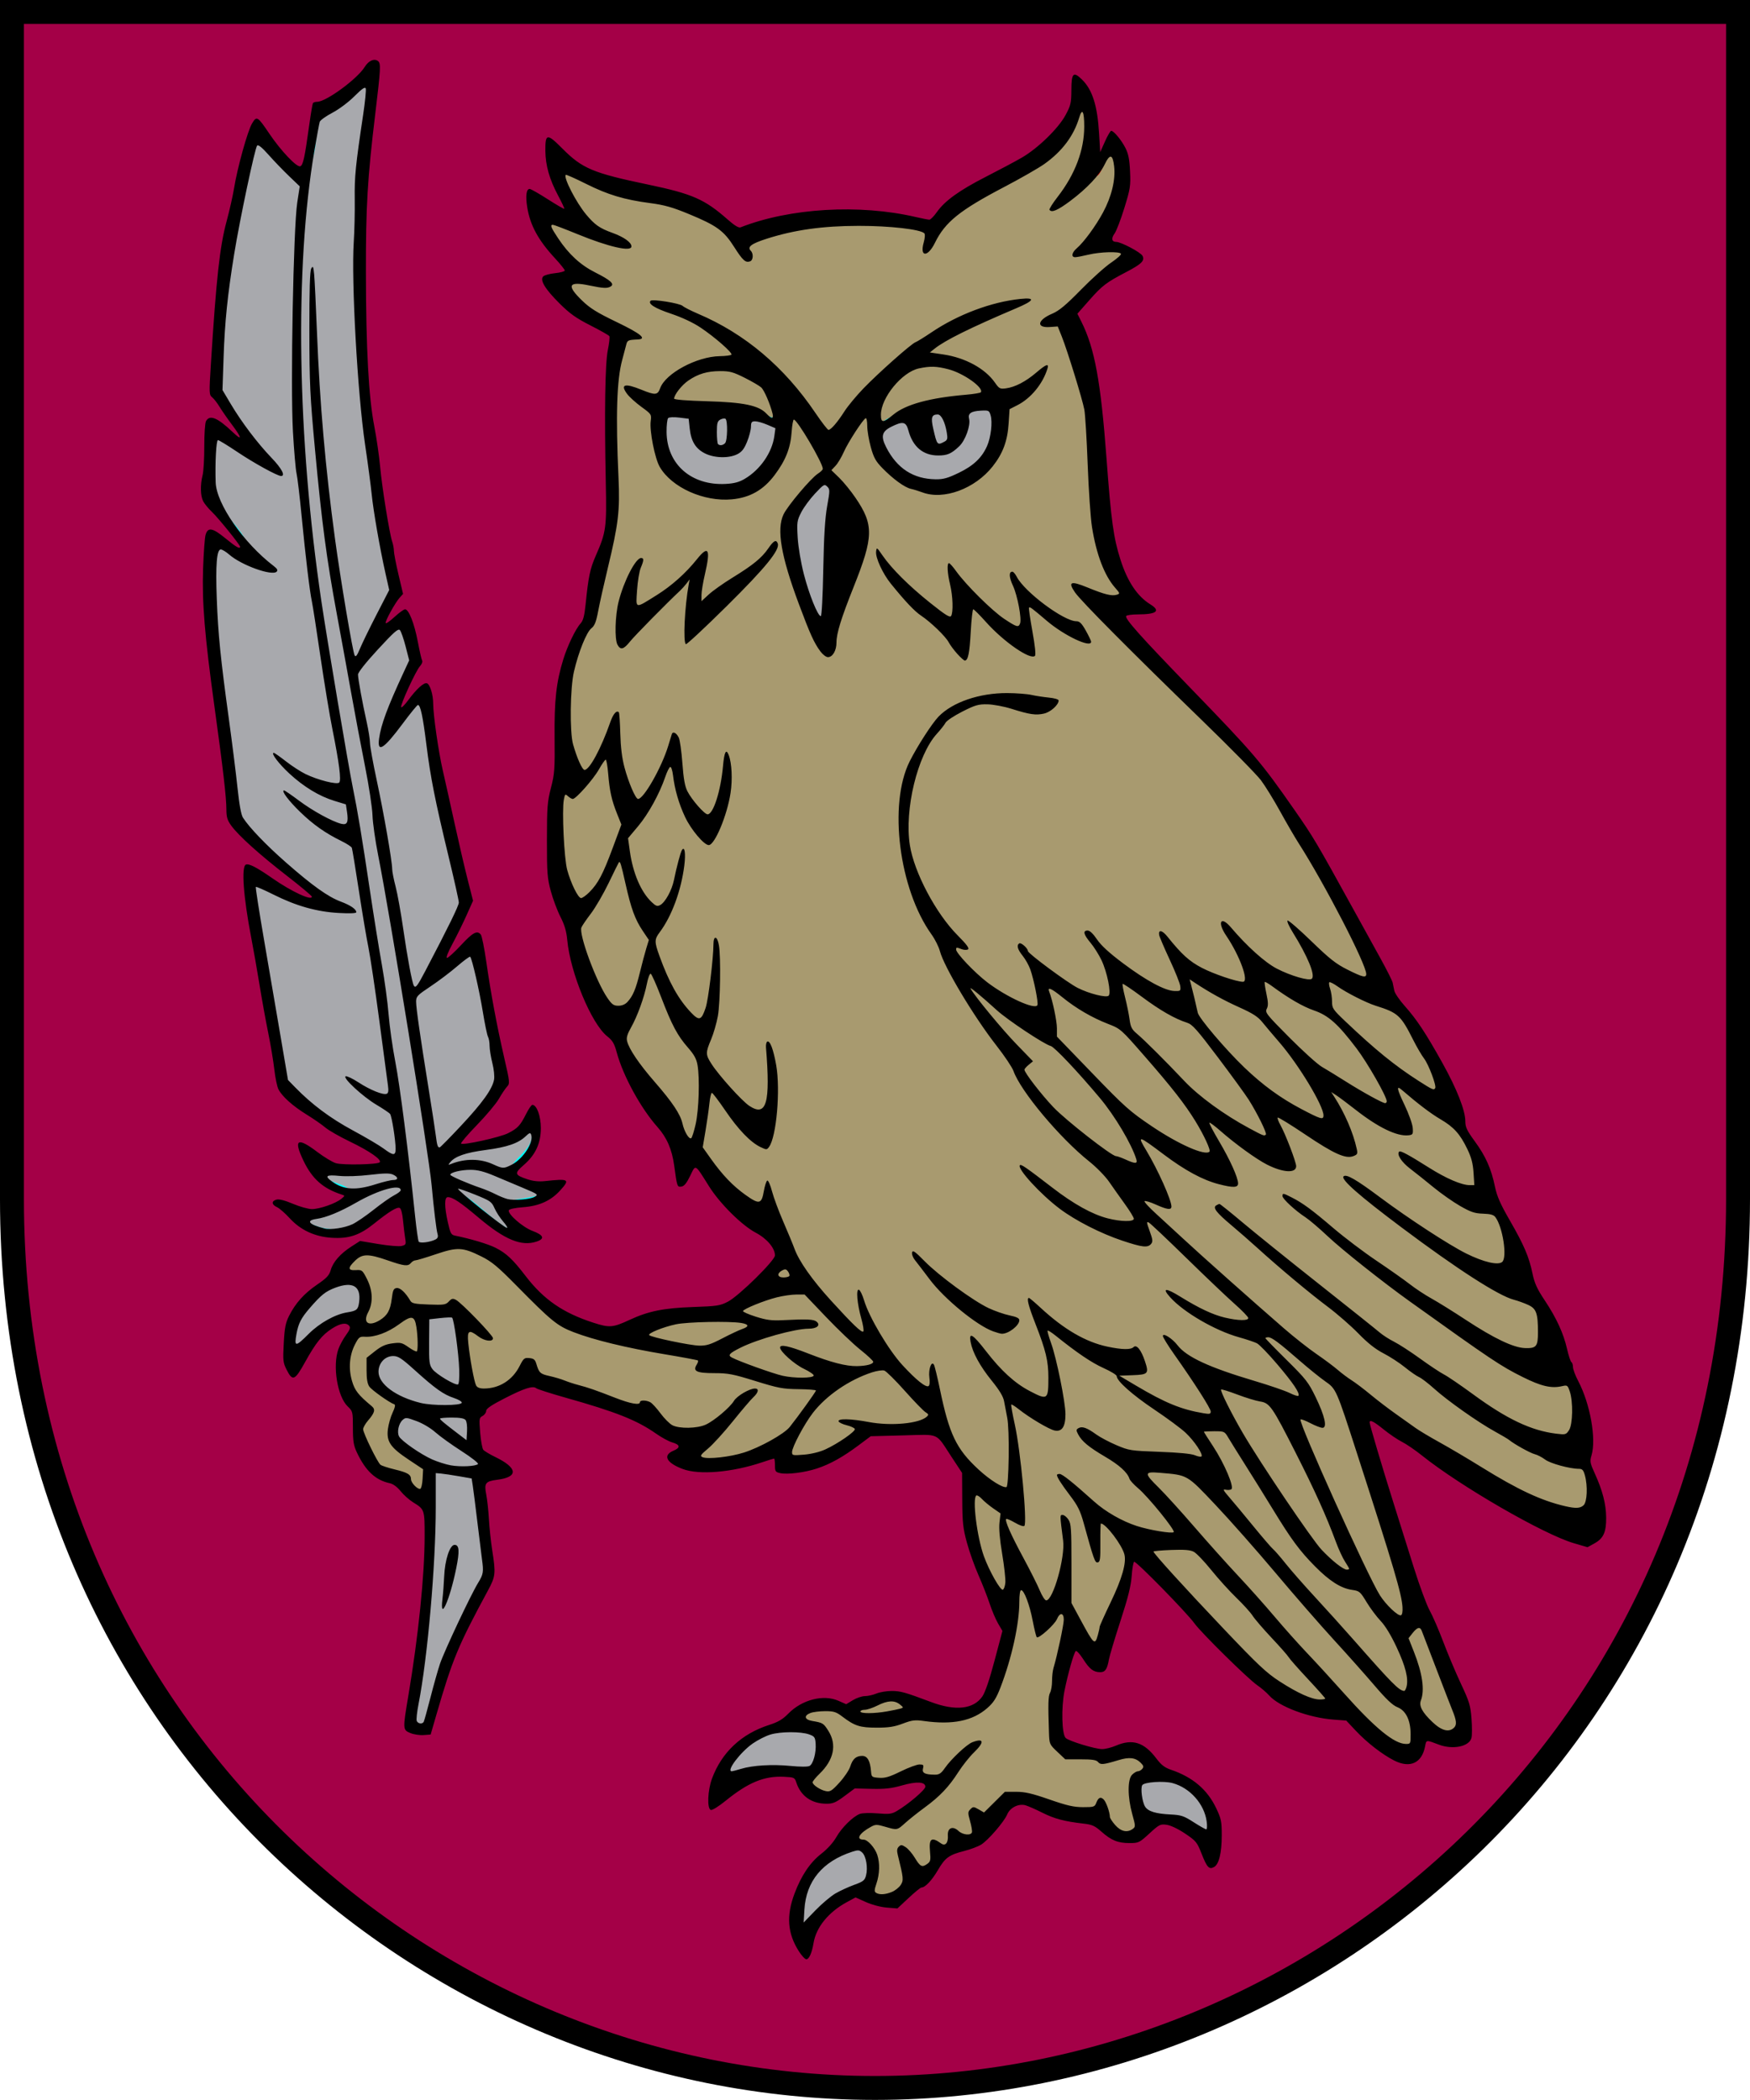 <?xml version="1.0" encoding="UTF-8" standalone="no"?>
<!-- Created with Inkscape (http://www.inkscape.org/) -->

<svg
   xmlns:dc="http://purl.org/dc/elements/1.1/"
   xmlns:cc="http://creativecommons.org/ns#"
   xmlns:rdf="http://www.w3.org/1999/02/22-rdf-syntax-ns#"
   xmlns:svg="http://www.w3.org/2000/svg"
   xmlns="http://www.w3.org/2000/svg"
   xmlns:sodipodi="http://sodipodi.sourceforge.net/DTD/sodipodi-0.dtd"
   xmlns:inkscape="http://www.inkscape.org/namespaces/inkscape"
   width="512.043"
   height="614.423"
   id="svg2"
   version="1.1"
   inkscape:version="0.48.5 r10040"
   sodipodi:docname="Neretas novads.svg">
  <defs
     id="defs4" />
  <sodipodi:namedview
     id="base"
     pagecolor="#f6f3f1"
     bordercolor="#666666"
     borderopacity="1.0"
     inkscape:pageopacity="0"
     inkscape:pageshadow="2"
     inkscape:zoom="1"
     inkscape:cx="159.63222"
     inkscape:cy="306.95562"
     inkscape:document-units="px"
     inkscape:current-layer="layer1"
     showgrid="false"
     showborder="true"
     inkscape:window-width="1920"
     inkscape:window-height="1017"
     inkscape:window-x="-8"
     inkscape:window-y="-8"
     inkscape:window-maximized="1"
     inkscape:object-nodes="true"
     inkscape:snap-smooth-nodes="true"
     inkscape:snap-global="false"
     borderlayer="false"
     inkscape:showpageshadow="false"
     fit-margin-top="0"
     fit-margin-left="0"
     fit-margin-right="0"
     fit-margin-bottom="0" />
  <g
     inkscape:label="Layer 1"
     inkscape:groupmode="layer"
     id="layer1"
     transform="translate(-1139.909,-92.323)">
    <path
       style="color:#000000;fill:#a40047;fill-opacity:1;stroke:#000000;stroke-width:7;stroke-linecap:butt;stroke-linejoin:miter;stroke-miterlimit:4;stroke-opacity:1;stroke-dasharray:none;stroke-dashoffset:0;marker:none;visibility:visible;display:inline;overflow:visible;enable-background:accumulate"
       d="m 1648.452,95.823 c 0,0 0,193.848 0,347.344 0,153.495 -121.02,260.079 -252.522,260.079 -131.502,0 -252.522,-106.584 -252.522,-260.079 0,-153.495 0,-347.344 0,-347.344 z"
       id="path4269"
       inkscape:connector-curvature="0"
       sodipodi:nodetypes="cszscc" />
    <g
       id="g4363"
       transform="matrix(0.5,0,0,0.5,352.113,195.181)">
      <path
         id="path4860"
         d="m 1838.197,519.497 -12.312,6.375 -10.938,-0.438 c -0.142,0.212 -0.088,0.481 -0.25,0.688 -11.946,5.346 -26.762,-7.177 -36.25,4.688 -2.838,2.463 -4.435,5.825 -6.125,9.062 l 14.562,3.25 4.5,15 -7.812,10.812 c 2.148,5.188 -5.663,12.342 -6.688,17.812 -2.502,11.691 0.547,23.753 8.438,32.5 1.426,11.195 -0.778,24.05 8.438,32.562 5.808,7.139 16.8,6.241 21.5,14.812 2.942,1.997 5.98,4.213 8.438,6.75 l 4.438,-19.25 -18.75,-13.5 -3.75,-11.25 7.5,-10.5 -17.25,-16.5 -2.25,-11.25 14.25,-7.5 15,6 0.75,-26.25 19.5,-3.75 5.25,41.25 9.375,16.125 c 6.303,-7.477 17.317,-10.485 26,-14.375 10.048,-1.466 19.381,6.239 29.375,7.25 19.809,5.179 38.781,12.656 55.625,24.125 7.055,0.037 11.307,9.98 3.25,12.5 -3.026,2.239 7.282,4.586 9.875,4.875 16.414,2.155 32.399,-3.382 47.938,-8 5.236,2.658 0.495,12.189 8.688,9.125 18.165,-0.404 32.32,-12.732 46.5,-21.75 13.58,1.604 29.132,-4.465 41.75,1.812 6.55,7.297 13.462,16.265 15.812,25.562 -1.642,21.614 2.065,43.108 11.812,62.438 3.422,9.929 8.11,19.996 11.688,29.188 -5.884,14.187 -4.631,33.204 -16.75,44.062 -16.784,10.931 -34.987,-4.75 -52.062,-6 -8.92,1.759 -18.692,2.403 -26.25,8.25 -10.036,-7.157 -22.142,-3.724 -30.938,3.5 l 15.312,10.062 1.5,15 -10.188,13.438 c 2.834,4.547 6.253,8.537 12.625,7.75 9.165,-0.848 13.993,-12.839 24.5,-8.75 11.941,2.991 24.253,-7.573 35.375,-1.625 6.213,8.353 -7.367,14.554 -12.438,19.25 -7.562,8.656 -19.547,2.244 -28.312,5.812 -3.894,3.054 -6.992,6.841 -10,10.688 l 14.688,4.438 3,10.5 -4.25,16.688 c 8.395,3.724 18.497,7.079 24.188,-2.125 5.621,-5.081 12.906,-7.773 15.812,-15.562 6.474,-14.192 25.942,-8.885 33.25,-22.125 5.734,-6.767 10.196,-19.305 21.562,-16.188 12.247,6.397 25.287,10.322 39.062,11.812 8.029,3.983 15.058,13.782 25.312,9.438 1.673,-1.816 3.62,-3.653 5.688,-5.312 l -6.125,-11.875 -0.75,-13.5 13.125,-8 c -4.131,-4.035 -7.686,-8.899 -13,-11.188 -9.089,-1.607 -17.62,6.96 -26.938,2.375 -8.409,-2.135 -21.001,-4.565 -19.625,-16.062 -0.828,-16.363 1.917,-33.58 9.5,-48.062 8.769,-2.403 9.776,13.27 16.75,11.812 4.977,-20.418 13.559,-40.089 15.625,-61.188 5.603,-7.873 12.486,4.382 17.188,7.812 22.71,22.65 42.763,48.604 68.062,68.188 11.963,11.848 30.793,12.33 45.75,15.312 9.63,9.494 19.905,22.973 34.438,24.125 6.953,-2.221 3.098,-16.123 13,-12.938 5.515,2.17 14.466,5.705 19.063,0.625 2.485,-21.649 -12.871,-39.445 -18.563,-59.062 -17.985,-38.854 -27.933,-80.999 -40.75,-121.938 -2.863,-6.988 6.576,-9.458 10.5,-4.5 16.016,11.362 32.168,22.453 48.437,33.938 22.897,13.95 45.683,29.245 71.625,36.75 12.438,-4.544 6.779,-21.111 3.937,-30.438 -4.058,-7.819 -7.416,-16.057 -4.187,-24.688 1.458,-22.61 -12.703,-40.868 -17,-62.188 -4.879,-15.671 -18.53,-27.426 -20,-44.375 -6.146,-18.322 -19.904,-33.322 -22.625,-52.812 -3.376,-12.758 -16.67,-21.318 -15.875,-35.25 -8.191,-25.298 -23.397,-47.598 -39.688,-68.188 -6.974,-23.047 -22.63,-42.955 -33.188,-64.812 -22.639,-43.823 -54.32,-82.265 -89.438,-116.5 -11.546,-13.478 -26.712,-24.7 -35.375,-40.188 -1.396,-8.031 12.033,-5.03 12.688,-6.938 -23.225,-21.911 -20.847,-57.099 -24.25,-86.375 -2.82,-28.885 -2.981,-59.458 -17.812,-85.375 9.907,-13.471 22.529,-23.993 37.688,-30.875 1.665,-2.779 -7.362,-4.973 -10,-6.5 -7.311,0.333 -7.674,-8.455 -3.75,-12.562 6.314,-15.383 13.509,-35.899 1.5,-50.5 -3.507,5.319 -11.182,31.139 -10.75,13.5 -1.726,-13.967 0.232,-36.475 -9.375,-45.062 1.54,20.871 -17.057,35.765 -32.875,45.812 -17.968,10.083 -38.673,17.495 -51.188,34.688 -9.926,2.78 -20.466,-4.322 -30.812,-3.75 -28.413,-3.493 -57.275,0.474 -84,9.312 -12.022,-5.661 -20.593,-18.014 -34.438,-20.438 -25.456,-7.683 -56.551,-7.359 -74.562,-29.938 -0.684,13.438 6.723,24.64 12,36.25 -6.913,9.059 -16.704,-5.774 -23.062,-6.375 0.02,16.766 13.292,28.179 22.438,40.438 1.991,7.73 -9.786,5.501 -12.5,8.062 8.854,14.383 24.502,21.416 38.625,29.125 -3.762,33.826 -2.383,68.592 -1.938,102.875 1.977,19.864 -12.655,35.846 -11.812,55.625 0.418,14.012 -12.096,23.102 -14.062,36.688 -8.313,26.456 -0.164,55.18 -8.188,81.625 -1.181,23.474 -2.816,48.321 9.375,69.375 4.017,21.962 8.368,45.954 24,63.062 9.451,8.554 8.358,23.418 16.125,33.438 7.855,15.982 24.493,27.541 24.688,46.688 0.497,10.493 2.232,-4.093 7.25,-4.062 9.536,0.944 10.98,14.559 17.812,20.125 7.72,11.681 21.153,16.845 30.438,26.688 8.286,8.713 -2.264,17.968 -8.438,23.75 -9.69,10.415 -21.896,20.938 -37.438,18.75 -16.788,-0.673 -32.724,4.217 -47.812,10.875 -16.215,1.001 -31.853,-8.041 -44.312,-17.688 -12.771,-11.211 -20.73,-29.915 -39.562,-32.25 -4.443,-1.273 -10.286,-1.831 -14.125,-4.5 z"
         style="fill:#a89a6f;fill-opacity:1;stroke:#ff0000;stroke-width:2"
         inkscape:connector-curvature="0" />
      <path
         id="path4870"
         d="m 1793.76,-166.128 c -8.053,10.512 -18.892,19.908 -31.688,23.938 -3.519,11.872 -0.662,26.872 -8.375,36.938 -8.761,2.858 -14.237,-9.033 -19.625,-14.25 -3.531,-2.549 -8.093,-17.315 -9.75,-6.5 -6.954,24.337 -12.384,49.224 -16.5,74.125 -2.527,25.116 -5.061,50.794 -5.25,75.812 6.099,8.302 13.775,16.55 17.312,26.188 -3.28,10.001 -12.15,-1.699 -16.5,-5 -6.358,-6.296 -3.522,6.65 -4.25,10.375 1.83,10.41 -4.623,21.601 -0.438,31.312 7.078,8.829 17.43,17.018 21.375,27.688 -3.024,9.86 -13.249,-0.559 -17.688,-4.188 -5.775,-5.049 -2.216,9.381 -3.75,12.125 -1.998,50.651 10.704,100.496 14.188,150.562 12.818,18.175 34.416,28.574 49.062,44.75 0.465,9.902 -11.834,4.602 -16.438,1.562 -8.299,-4.028 -15.429,-10.297 -23.312,-14.438 1.826,37.071 11.94,73.417 17.312,110.188 0.25,9.821 3.014,19.622 12.375,24.5 14.033,10.52 29.171,18.571 44.438,27.125 6.528,2.109 7.859,12.642 -0.5,12.375 -13.674,1.674 -28.748,1.736 -39,-9 -1.806,0.204 4.153,9.55 7.062,12.125 4.023,7.004 19.154,4.724 16.562,14.438 -8.171,8.64 -24.603,11.231 -33.375,6.75 11.603,14.36 35.661,15.275 48.188,1.312 4.426,-4.214 16.443,-12.881 19.188,-2.562 0.374,7.4 5.003,16.701 0.562,23.312 l 10.938,0.438 12.312,-6.375 c -2.096,-1.457 -3.746,-3.396 -3.875,-6.75 -1.082,-6.443 -6.334,-20.479 3.75,-21.938 17.288,4.658 27.832,26.103 46.188,26.875 -6.134,-3.588 -19.447,-11.082 -12.75,-18.875 9.093,-3.362 21.63,-1.394 27.938,-9.812 -8.274,0.902 -22.251,1.455 -25.312,-8.125 2.445,-8.983 14.578,-12.823 13.812,-23.75 0.34,-3.333 0.108,-14.49 -2.75,-5.688 -8.058,13.407 -26.079,14.115 -39.875,16.188 -9.582,-2.629 0.948,-11.776 4.5,-15.812 7.377,-7.691 15.543,-16.142 19.5,-25.812 -6.457,-26.686 -10.85,-54.092 -15.438,-81.312 -6.671,4.214 -10.35,14.755 -19.312,14.125 -4.933,-9.903 7.197,-19.107 9.438,-28.562 8.455,-12.746 -2.43,-27.251 -3.562,-41 -6.943,-29.596 -13.816,-59.504 -16.375,-89.75 -5.364,2.48 -10.608,18.707 -17.75,10.25 0.703,-10.486 7.944,-20.064 12.062,-29.188 -2.293,-8.266 -2.875,-16.727 -6.5,-24.625 -3.582,4.613 -15.017,11.983 -14.375,1.125 2.318,-9.232 13.4,-15.721 7.375,-25.75 -7.768,-35.067 -11.841,-71.034 -16.875,-106.625 -4.472,-62.372 -2.973,-125.175 5.688,-187.125 -0.02,-1 0.391,-3.008 0.062,-3.688 z m 357.562,196.625 c -0.679,0.014 -1.346,0.055 -2,0.125 -7.09,-0.814 -12.607,5.02 -10.625,12 0.07,3.218 -4.978,12.154 -4.938,9.312 1.561,-8.086 -5.011,-24.872 -15.062,-17 -4.232,6.276 0.251,16.431 2.688,21.562 -9.847,-1.163 -8.45,-13.545 -15,-18.25 -9.765,-2.25 -23.262,8.025 -16.312,18.438 7.6,19.884 34.044,28.813 51.688,16.188 14.067,-6.931 22.982,-26.471 15.25,-40.75 -1.578,-1.357 -3.651,-1.667 -5.688,-1.625 z m -182.062,3.938 c -0.523,0.007 -1.038,0.017 -1.562,0.062 -9.333,1.956 -5.638,15.306 -4.75,22.25 6.269,26.845 47.121,34.129 62.062,10.875 5.824,-7.153 8.1,-16.169 8.75,-25.25 -6.191,-2.162 -19.83,-11.027 -22.562,-0.312 -0.02,6.089 -3.447,16.074 -9.562,15.312 4.9,-5.27 4.903,-15.535 0.875,-21.312 -8.543,-4.082 -13.601,6.807 -11.375,13.875 -1.132,3.323 4.414,9.622 -1.375,6 -9.011,-3.321 -4.442,-16.663 -9.562,-20.5 -3.643,-0.3 -7.276,-1.051 -10.938,-1 z m 88.875,39.75 c -0.439,0.008 -0.867,0.051 -1.312,0.187 -11.772,7.832 -21.766,22.129 -18.25,37.125 2.509,16.074 5.153,33.351 14.812,46.688 10.463,3.197 6.314,-13.717 7.75,-19.625 -0.336,-19.659 1.65,-39.364 3.562,-58.75 -0.705,-2.865 -3.493,-5.688 -6.562,-5.625 z m -285.812,465.688 c -2.034,3.898 -4.201,7.622 -8.812,9.438 -13.772,7.972 -19.997,23.794 -18.125,39.25 -0.178,3.372 2.376,9.097 4.188,2.75 6.228,-11.34 15.144,-27.377 30.125,-26 2.249,1.015 3.314,2.271 3.875,3.625 l 7.812,-10.812 -4.5,-15 -14.562,-3.25 z m 70.812,19.75 -19.5,3.75 -0.75,26.25 -15,-6 -14.25,7.5 2.25,11.25 17.25,16.5 -7.5,10.5 3.75,11.25 18.75,13.5 -4.438,19.25 c 3.172,3.274 5.309,7.15 4.312,12.5 0.834,39.865 -6.511,79.26 -11.812,118.438 6.321,3.599 10.966,-0.341 10.875,-7.625 6.67,-28.56 20.309,-54.61 33.562,-80.25 -0.144,-17.912 -4.564,-36.33 -4.75,-54 1.224,-7.207 11.718,-4.926 14.688,-7.75 -6.822,-5.114 -18.727,-7.131 -17.625,-18.125 -0.894,-6.236 -2.227,-14.134 3.312,-18 0.409,-0.606 1.034,-1.01 1.5,-1.562 l -9.375,-16.125 -5.25,-41.25 z m 196.938,239.938 c -1.585,1.302 -3.306,2.472 -4.625,4 -13.852,6.008 -29.753,11.622 -36.562,26.562 -2.615,4.566 -6.25,14.383 -3.938,16.938 12.584,-10.878 30.972,-22.058 48,-15.062 1.08,1.973 2.474,4.016 3.75,6.062 l 10.188,-13.438 -1.5,-15 -15.312,-10.062 z m 212.938,29.812 -13.125,8 0.75,13.5 6.125,11.875 c 5.306,-4.259 11.664,-6.993 18.125,-2.562 9.838,3.854 17.161,12.302 19.75,22.188 6.88,-18.08 -2.252,-40.375 -20.938,-47.062 -4.587,-0.541 -7.75,-3.068 -10.688,-5.938 z m -184.562,41.812 c -4.454,5.695 -8.686,11.57 -14.812,15.812 -10.28,12.868 -17.61,32.882 -6.812,47.625 1.634,-16.294 15.95,-30.742 31,-33.625 1.247,0.576 2.691,1.204 4.062,1.812 l 4.25,-16.688 -3,-10.5 -14.688,-4.438 z"
         style="fill:#a8a9ad;fill-opacity:1;stroke:#00ffff;stroke-width:2"
         inkscape:connector-curvature="0" />
      <path
         style="fill:#000000"
         d="m 2043.032,936.084 c -6.64,-10.451 -7.387,-20.697 -2.462,-33.781 3.947,-10.488 9.11,-18.149 15.654,-23.231 3.539,-2.748 6.996,-6.571 8.745,-9.67 3.147,-5.577 9.732,-12.088 13.781,-13.627 1.437,-0.546 5.971,-0.685 10.381,-0.317 6.824,0.569 8.276,0.389 11.31,-1.401 6.768,-3.993 16.653,-12.416 16.653,-14.189 0,-2.933 -5.08,-3.212 -13.715,-0.752 -6.081,1.733 -9.954,2.168 -17.695,1.989 l -9.91,-0.229 -6.027,4.479 c -5.097,3.788 -6.732,4.476 -10.59,4.457 -8.665,-0.042 -14.97,-4.502 -17.562,-12.422 -0.959,-2.931 -1.259,-3.068 -7.323,-3.355 -11.459,-0.543 -20.82,3.314 -34.005,14.009 -4.219,3.422 -7.931,5.713 -8.75,5.399 -2.239,-0.859 -1.823,-11.449 0.72,-18.321 5.696,-15.389 17.212,-26.201 33.471,-31.424 5.254,-1.688 7.91,-3.258 11.201,-6.623 7.999,-8.178 20.556,-11.383 29.352,-7.492 l 4.512,1.996 3.911,-2.367 c 2.151,-1.302 5.319,-2.37 7.039,-2.373 1.72,-0.003 4.743,-0.68 6.718,-1.505 1.974,-0.825 6.009,-1.5 8.966,-1.5 5.159,0 7.802,0.742 23.062,6.474 14.262,5.358 24.805,4.209 29.979,-3.266 1.663,-2.402 4.184,-9.807 7.16,-21.029 l 4.594,-17.321 -2.53,-4.317 c -1.391,-2.374 -3.623,-7.63 -4.96,-11.679 -1.336,-4.049 -4.28,-11.551 -6.542,-16.671 -2.262,-5.12 -5.301,-13.67 -6.753,-19 -2.295,-8.423 -2.652,-11.725 -2.731,-25.249 l -0.091,-15.558 -6.219,-9.442 c -9.526,-14.463 -6.391,-13.076 -28.292,-12.509 l -18.952,0.491 -7.269,5.426 c -9.123,6.81 -16.578,10.95 -24.269,13.476 -7.174,2.356 -17.218,3.614 -21.444,2.686 -2.774,-0.609 -3.056,-1.033 -3.056,-4.592 0,-2.156 -0.239,-3.921 -0.531,-3.921 -0.292,0 -3.33,0.943 -6.75,2.097 -17.854,6.019 -37.109,7.647 -46.82,3.957 -9.492,-3.607 -11.686,-7.991 -5.329,-10.647 4.292,-1.793 4.021,-3.53 -0.764,-4.897 -1.944,-0.555 -6.183,-2.864 -9.42,-5.131 -11.233,-7.865 -23.38,-12.692 -52.863,-21.006 -8.788,-2.478 -16.532,-4.965 -17.209,-5.528 -1.953,-1.621 -6.955,-0.025 -18.564,5.922 -7.738,3.964 -10.75,6.019 -10.75,7.335 0,1.005 -0.95,2.336 -2.11,2.957 -1.989,1.064 -2.069,1.628 -1.399,9.785 0.391,4.761 1.213,9.269 1.826,10.018 0.613,0.749 3.792,2.659 7.063,4.244 13.139,6.365 13.599,11.706 1.144,13.286 -6.983,0.886 -7.791,1.965 -6.482,8.656 0.587,2.999 1.291,9.502 1.565,14.452 0.274,4.95 1.149,13.158 1.945,18.239 2.119,13.526 1.939,15.213 -2.508,23.441 -17.543,32.46 -20.748,40.186 -30.21,72.819 l -3.334,11.5 -4.155,0.303 c -2.286,0.167 -5.773,-0.373 -7.75,-1.199 -4.427,-1.85 -4.446,-2.202 -1.16,-21.676 5.88,-34.85 9.552,-70.758 9.56,-93.487 0.01,-15.547 -0.052,-15.718 -6.67,-19.798 -2.296,-1.415 -5.615,-4.366 -7.376,-6.557 -1.99,-2.476 -4.383,-4.238 -6.325,-4.657 -8.395,-1.811 -14.138,-7.163 -19.237,-17.93 -1.974,-4.168 -2.37,-6.592 -2.378,-14.563 -0.01,-9.332 -0.083,-9.633 -3.035,-12.461 -6.026,-5.773 -8.95,-23.627 -5.481,-33.46 0.822,-2.33 2.838,-6.063 4.481,-8.296 2.268,-3.084 2.721,-4.38 1.883,-5.39 -1.732,-2.087 -5.082,-1.574 -9.972,1.528 -5.877,3.727 -9.543,8.287 -15.924,19.804 -5.955,10.749 -7.237,11.267 -10.735,4.339 -2.089,-4.138 -2.225,-5.386 -1.678,-15.498 0.485,-8.982 1.055,-11.915 3.107,-16 3.756,-7.477 8.808,-13.106 16.445,-18.322 5.543,-3.786 7.056,-5.399 7.918,-8.443 1.353,-4.777 5.639,-9.667 12.115,-13.823 l 5.078,-3.259 10.806,1.803 c 5.944,0.991 12.026,1.497 13.517,1.122 2.495,-0.626 2.661,-0.974 2.091,-4.38 -0.341,-2.035 -0.914,-6.778 -1.275,-10.54 -0.406,-4.24 -1.157,-7.033 -1.977,-7.347 -1.66,-0.637 -6.168,2.132 -14.986,9.205 -8.512,6.827 -14.771,8.913 -24.813,8.269 -9.876,-0.634 -18.212,-4.516 -24.523,-11.421 -2.676,-2.928 -6.032,-5.856 -7.458,-6.505 -3.24,-1.476 -3.346,-3.633 -0.218,-4.418 1.518,-0.381 4.98,0.513 9.605,2.481 3.977,1.692 8.966,3.077 11.088,3.077 4.462,0 13.807,-3.261 17.142,-5.982 2.233,-1.822 2.24,-1.885 0.291,-2.511 -10.922,-3.506 -17.323,-9.174 -22.435,-19.865 -5.949,-12.442 -3.592,-13.942 8.05,-5.122 4.008,3.036 8.936,6.014 10.952,6.618 4.059,1.216 24.322,0.814 25.622,-0.509 1.434,-1.459 -5.896,-6.576 -17.266,-12.052 -6.092,-2.934 -12.617,-6.659 -14.5,-8.278 -1.883,-1.619 -6.798,-5.03 -10.923,-7.579 -8.218,-5.08 -14.355,-10.573 -16.547,-14.812 -0.777,-1.503 -1.866,-6.732 -2.42,-11.619 -0.554,-4.887 -2.153,-14.489 -3.555,-21.338 -1.402,-6.848 -3.677,-19.413 -5.057,-27.921 -1.38,-8.508 -3.597,-21.108 -4.927,-28 -4.561,-23.638 -5.859,-41.57 -3.084,-42.634 1.833,-0.704 6.321,1.624 15.637,8.11 11.048,7.692 22.953,13.218 22.953,10.655 0,-0.482 -6.564,-5.969 -14.586,-12.194 -16.241,-12.602 -28.31,-23.479 -32.584,-29.368 -2.297,-3.164 -2.834,-4.956 -2.85,-9.5 -0.025,-7.244 -1.921,-23.582 -6.972,-60.1 -5.749,-41.56 -7.345,-60.996 -6.651,-81 0.315,-9.075 0.956,-17.85 1.425,-19.5 1.341,-4.721 4.025,-4.269 11.617,1.954 6.254,5.127 8.6,6.474 8.6,4.939 0,-1.091 -12.702,-16.808 -16.482,-20.394 -2.029,-1.925 -4.325,-4.715 -5.104,-6.2 -1.649,-3.148 -1.796,-9.615 -0.348,-15.3 0.56,-2.2 1,-9.769 0.978,-16.819 -0.023,-7.05 0.424,-13.688 0.992,-14.75 2.145,-4.008 6.689,-2.145 15.713,6.442 5.622,5.35 5.387,3.441 -0.551,-4.473 -2.641,-3.52 -5.891,-8.199 -7.223,-10.399 -1.332,-2.2 -3.271,-4.697 -4.31,-5.549 -1.803,-1.479 -1.837,-2.365 -0.757,-19.5 3.172,-50.305 5.2,-68.736 9.181,-83.451 1.711,-6.325 3.691,-15.1 4.4,-19.5 1.899,-11.798 7.91,-33.441 10.491,-37.777 2.737,-4.599 3.202,-4.324 10.181,6.019 6.709,9.942 16.047,19.776 18.049,19.008 1.663,-0.638 2.588,-4.923 5.334,-24.704 0.874,-6.3 1.811,-11.813 2.081,-12.25 0.27,-0.437 1.399,-0.795 2.508,-0.795 5.241,0 23.468,-13.384 27.822,-20.43 2.278,-3.686 5.673,-5.123 7.845,-3.32 1.636,1.358 1.458,4.637 -1.654,30.424 -4.637,38.421 -5.578,54.334 -5.519,93.326 0.068,44.901 1.59,72.752 4.92,90 1.327,6.875 2.855,17.45 3.396,23.5 1.061,11.879 5.457,39.186 7.066,43.899 0.544,1.595 0.99,4.014 0.99,5.376 0,1.362 1.205,7.593 2.678,13.847 l 2.678,11.37 -2.014,2.254 c -2.647,2.962 -8.538,13.672 -8.148,14.811 0.168,0.49 2.496,-1.122 5.174,-3.583 2.677,-2.461 5.45,-4.474 6.161,-4.474 2.179,0 5.413,8.197 7.449,18.885 1.066,5.594 2.229,10.641 2.585,11.217 0.356,0.576 -0.24,2.026 -1.324,3.223 -2.405,2.655 -11.491,22.42 -10.993,23.913 0.196,0.589 1.984,-1.136 3.971,-3.833 5.066,-6.875 9.379,-10.774 11.161,-10.09 1.772,0.68 3.609,6.695 3.616,11.843 0.01,6.736 3.106,28.228 5.666,39.342 1.394,6.05 4.501,20 6.905,31 2.404,11 5.807,25.634 7.562,32.521 l 3.192,12.521 -3.788,8.479 c -2.083,4.664 -5.791,12.192 -8.241,16.729 -2.665,4.938 -3.948,8.25 -3.194,8.25 0.692,0 4.393,-3.375 8.225,-7.5 6.891,-7.419 9.392,-8.756 11.539,-6.168 0.608,0.732 2.04,7.82 3.184,15.75 2.752,19.09 6.138,37.249 10.434,55.965 3.445,15.004 3.479,15.371 1.656,17.391 -1.025,1.135 -3.147,4.313 -4.716,7.063 -1.569,2.75 -7.327,9.615 -12.796,15.256 -5.469,5.641 -9.655,10.544 -9.303,10.896 1.132,1.132 22.691,-3.624 27.516,-6.07 5.61,-2.845 7.134,-4.479 10.568,-11.332 1.447,-2.888 3.08,-5.25 3.629,-5.25 2.561,0 4.961,6.553 4.965,13.554 0.01,8.937 -3.152,15.746 -10.054,21.692 -5.611,4.833 -5.361,5.79 2.166,8.29 3.332,1.107 6.663,1.462 10.173,1.086 14.217,-1.524 14.945,-1.092 9.092,5.386 -5.514,6.103 -12.269,9.169 -21.794,9.891 -4.824,0.366 -8.076,1.073 -8.319,1.808 -0.725,2.193 8.169,9.94 13.836,12.052 6.61,2.463 7.403,4.591 2.333,6.264 -8.825,2.912 -18.553,-1.099 -33.711,-13.899 -10.827,-9.143 -15.294,-12.124 -18.169,-12.124 -2.069,0 -2.046,5.556 0.061,14.886 1.435,6.357 1.897,7.189 4.25,7.662 8.988,1.806 19.117,4.836 23.529,7.039 6.327,3.159 10.175,6.762 17.675,16.549 10.591,13.82 21.891,21.607 39.694,27.354 9.419,3.041 11.383,2.885 21.186,-1.674 10.955,-5.095 19.944,-6.917 37.055,-7.512 14.203,-0.494 15.918,-0.758 20.5,-3.153 6.45,-3.372 27.5,-24.079 27.5,-27.054 0,-4.273 -4.681,-9.811 -11.213,-13.265 -8.194,-4.332 -21.014,-17.059 -27.365,-27.166 -8.443,-13.437 -7.697,-13.024 -11.042,-6.115 -2.062,4.259 -3.509,6.038 -5.095,6.263 -2.499,0.355 -2.554,0.194 -4.253,-12.282 -1.288,-9.457 -4.287,-16.384 -9.754,-22.532 -9.842,-11.068 -20.138,-29.915 -23.867,-43.691 -1.41,-5.208 -2.443,-6.958 -5.567,-9.433 -9.244,-7.322 -21.626,-37.164 -23.39,-56.376 -0.465,-5.063 -1.562,-8.798 -3.967,-13.5 -1.828,-3.575 -4.363,-10.325 -5.633,-15 -2.08,-7.657 -2.307,-10.633 -2.293,-30 0.014,-19.252 0.26,-22.441 2.349,-30.5 2.118,-8.171 2.315,-10.889 2.138,-29.502 -0.207,-21.807 0.968,-32.352 5.096,-45.735 2.442,-7.915 7.217,-17.83 10.102,-20.974 1.516,-1.652 2.255,-4.43 2.926,-11 1.703,-16.682 2.596,-20.938 6.06,-28.849 5.966,-13.629 6.325,-16.264 5.774,-42.44 -0.865,-41.105 -0.423,-69.783 1.196,-77.704 0.81,-3.962 1.208,-7.63 0.885,-8.149 -0.323,-0.519 -5.312,-3.346 -11.087,-6.281 -8.389,-4.264 -12.019,-6.847 -18.058,-12.851 -8.486,-8.437 -11.663,-13.697 -9.555,-15.82 0.713,-0.718 3.843,-1.569 6.955,-1.89 3.112,-0.321 5.658,-1.023 5.658,-1.56 0,-0.537 -2.546,-3.727 -5.658,-7.088 -9.861,-10.651 -14.607,-19.366 -16.312,-29.951 -1.059,-6.578 -0.52,-10.705 1.4,-10.705 0.667,0 5.42,2.698 10.563,5.995 5.143,3.297 9.512,5.833 9.71,5.635 0.198,-0.198 -1.42,-3.683 -3.595,-7.745 -5.04,-9.412 -7.382,-17.61 -7.461,-26.127 -0.096,-10.287 0.964,-10.432 9.971,-1.367 11.632,11.708 17.871,14.326 50.24,21.083 25.799,5.386 33.031,8.567 46.518,20.461 3.954,3.487 6.407,4.973 7.5,4.545 28.886,-11.323 69.432,-13.723 102.437,-6.062 3.747,0.87 7.372,1.581 8.057,1.581 0.685,0 2.651,-1.994 4.369,-4.431 4.679,-6.638 13.194,-12.771 28.762,-20.714 7.7,-3.929 17.104,-8.937 20.897,-11.129 9.462,-5.469 21.486,-17.165 25.677,-24.975 3.036,-5.659 3.357,-7.055 3.39,-14.737 0.042,-9.866 1.167,-10.959 6.207,-6.031 6.077,5.942 9.027,15.233 10.003,31.509 l 0.659,10.992 2.787,-6.242 c 1.533,-3.433 3.174,-6.242 3.646,-6.242 1.497,0 5.929,5.334 8.308,10 1.75,3.431 2.398,6.689 2.728,13.717 0.399,8.494 0.136,10.18 -3.357,21.5 -2.085,6.756 -4.666,13.478 -5.736,14.938 -2.048,2.795 -1.643,4.845 0.956,4.845 2.819,0 14.294,6.056 15.403,8.129 1.5,2.802 -0.479,4.792 -9.401,9.456 -11.803,6.171 -14.152,7.953 -21.578,16.38 l -7.108,8.066 2.37,4.734 c 7.74,15.463 11.322,34.944 14.658,79.734 2.737,36.746 4.107,46.701 8.193,59.5 4.062,12.727 9.85,21.397 17.393,26.06 6.318,3.905 3.862,5.902 -7.288,5.927 -3.405,0.008 -6.449,0.432 -6.765,0.943 -0.931,1.507 8.142,11.684 36.988,41.489 37.854,39.113 41.703,43.619 61.469,71.979 11.15,15.998 12.812,18.806 35.286,59.603 4.393,7.975 11.095,20.12 14.892,26.99 3.797,6.869 7.082,13.394 7.3,14.5 0.218,1.106 0.655,3.237 0.972,4.737 0.317,1.5 3.058,5.508 6.09,8.907 7.003,7.849 12.297,15.85 21.982,33.226 8.503,15.256 13.477,27.897 13.477,34.256 0,3.437 0.939,5.419 5.572,11.762 6.367,8.719 9.589,15.966 11.759,26.453 1.166,5.634 3.162,10.184 8.632,19.673 8.372,14.525 11.313,21.401 13.338,31.183 1.172,5.661 2.676,8.972 7.093,15.609 6.94,10.43 11.052,19.372 13.15,28.595 0.886,3.897 2.027,7.342 2.534,7.656 0.507,0.314 0.922,1.623 0.922,2.909 0,1.287 1.38,4.964 3.067,8.171 6.989,13.286 10.667,33.851 7.778,43.492 -1.049,3.5 -0.872,4.471 1.929,10.616 4.529,9.933 6.575,17.873 6.641,25.763 0.071,8.604 -1.584,12.229 -6.921,15.163 l -3.994,2.195 -8,-2.341 c -17.682,-5.174 -66.407,-33.323 -89,-51.416 -3.85,-3.083 -9.054,-6.636 -11.565,-7.894 -2.511,-1.259 -7.323,-4.52 -10.694,-7.248 -5.88,-4.758 -8.241,-5.935 -8.241,-4.11 0,1.298 7.156,25.442 13.826,46.651 3.287,10.45 8.728,27.752 12.091,38.448 3.364,10.696 7.506,21.912 9.206,24.924 1.7,3.012 5.287,11.282 7.971,18.378 2.685,7.096 7.351,18.16 10.369,24.586 4.871,10.371 5.562,12.653 6.151,20.305 0.364,4.742 0.359,9.829 -0.011,11.306 -1.271,5.065 -10.919,7.057 -19.103,3.944 -7.505,-2.855 -7.318,-2.876 -8.025,0.892 -1.857,9.9 -8.792,13.124 -18.092,8.412 -6.973,-3.533 -16.006,-10.541 -22.491,-17.449 l -5.569,-5.932 -7.411,-0.562 c -14.617,-1.109 -31.884,-7.577 -37.694,-14.121 -1.529,-1.721 -4.682,-4.432 -7.008,-6.023 -5.373,-3.675 -32.735,-30.629 -36.709,-36.161 -4.522,-6.294 -34.294,-36.691 -35.318,-36.059 -0.491,0.303 -1.136,4.053 -1.434,8.332 -0.4,5.748 -2.115,12.614 -6.564,26.281 -3.312,10.175 -6.343,20.3 -6.735,22.5 -1.03,5.78 -2.188,7.5 -5.05,7.5 -3.992,0 -6.243,-1.717 -10.049,-7.667 -1.949,-3.047 -3.908,-5.156 -4.354,-4.686 -1.156,1.218 -4.593,13.403 -6.567,23.289 -1.964,9.833 -1.569,25.39 0.701,27.567 1.903,1.825 17.248,6.498 21.339,6.498 1.851,0 5.465,-0.9 8.031,-2 9.732,-4.172 16.491,-2.031 23.698,7.504 2.854,3.776 4.886,5.344 8.536,6.585 12.812,4.355 21.362,11.652 26.561,22.671 2.845,6.03 3.179,7.69 3.166,15.741 -0.017,10.36 -1.647,16.994 -4.558,18.552 -2.873,1.538 -4.096,0.197 -7.325,-8.034 -2.566,-6.541 -3.204,-7.313 -9.592,-11.599 -4.123,-2.767 -8.414,-4.802 -10.796,-5.122 -3.702,-0.496 -4.342,-0.173 -10.062,5.086 -5.885,5.41 -6.311,5.616 -11.65,5.616 -6.819,0 -10.657,-1.567 -16.477,-6.726 -3.817,-3.384 -5.411,-4.094 -10.5,-4.675 -11.116,-1.269 -16.966,-2.819 -24,-6.358 -3.85,-1.937 -8.306,-3.897 -9.903,-4.356 -4.005,-1.151 -9.047,1.373 -10.695,5.353 -1.761,4.251 -11.141,15.129 -15.219,17.649 -1.84,1.137 -6.234,2.801 -9.764,3.698 -9.047,2.299 -11.28,3.903 -15.517,11.148 -3.546,6.064 -7.5,10.266 -9.658,10.266 -0.543,0 -3.933,2.756 -7.534,6.123 l -6.546,6.123 -6.171,-0.495 c -3.625,-0.291 -8.682,-1.622 -12.257,-3.226 l -6.086,-2.731 -5.179,2.819 c -10.689,5.818 -17.865,14.657 -19.39,23.887 -0.954,5.769 -2.612,9.5 -4.223,9.5 -0.77,0 -2.759,-2.138 -4.419,-4.75 z m 21.45,-33.761 c 2.688,-1.562 7.625,-3.831 10.97,-5.043 5.352,-1.938 6.185,-2.602 6.945,-5.532 1.175,-4.533 0.019,-11.314 -2.283,-13.398 -1.644,-1.488 -2.395,-1.551 -5.706,-0.479 -17.532,5.678 -27.098,17.242 -28.09,33.956 l -0.445,7.505 6.861,-7.085 c 3.774,-3.897 9.061,-8.364 11.749,-9.926 z m 33.066,-0.905 c 1.865,-0.779 4.167,-2.602 5.116,-4.05 1.793,-2.736 1.674,-3.983 -1.675,-17.515 -0.641,-2.589 -0.497,-3.846 0.562,-4.904 1.231,-1.231 1.778,-1.191 4.047,0.296 1.443,0.946 3.824,3.707 5.292,6.136 3.174,5.254 4.249,5.811 7.215,3.733 2.014,-1.411 2.186,-2.168 1.704,-7.49 -0.678,-7.479 0.899,-8.586 6.508,-4.569 2.463,1.764 4.246,-0.332 3.955,-4.65 -0.301,-4.466 2.863,-5.821 6.222,-2.666 2.453,2.304 7.188,2.813 7.861,0.844 0.235,-0.688 -0.248,-3.639 -1.073,-6.558 -1.375,-4.867 -1.359,-5.449 0.191,-6.999 1.587,-1.587 1.882,-1.58 4.827,0.11 l 3.137,1.8 6.106,-6.052 6.106,-6.052 6.562,0 c 5.189,0 9.262,0.939 19.473,4.487 10.33,3.59 14.266,4.49 19.686,4.5 6.239,0.012 6.847,-0.177 7.688,-2.39 1.246,-3.277 2.586,-3.905 4.419,-2.073 1.452,1.452 3.6,7.512 3.613,10.191 0,0.668 1.402,2.806 3.109,4.75 3.326,3.788 7.051,4.605 10.269,2.252 1.667,-1.219 1.651,-1.656 -0.309,-8.73 -2.761,-9.963 -2.789,-20.261 -0.064,-22.987 1.1,-1.1 2.62,-2 3.378,-2 0.758,0 1.913,-0.645 2.567,-1.433 0.945,-1.139 0.77,-1.853 -0.852,-3.475 -3.103,-3.103 -6.662,-3.557 -12.948,-1.651 -8.999,2.729 -10.629,2.884 -12.073,1.144 -1.021,-1.23 -3.315,-1.585 -10.251,-1.585 l -8.936,0 -4.654,-4.397 c -4.582,-4.33 -4.657,-4.502 -4.888,-11.25 -0.58,-16.938 -0.461,-21.263 0.644,-23.327 0.649,-1.214 1.169,-4.303 1.154,-6.866 -0.015,-2.563 0.376,-6.01 0.869,-7.66 2.212,-7.403 6.016,-25.303 6.004,-28.25 -0.017,-4.133 -2.325,-4.327 -3.979,-0.333 -1.336,3.226 -10.758,11.693 -11.824,10.627 -0.37,-0.37 -1.435,-4.664 -2.365,-9.54 -1.794,-9.408 -5.036,-18.003 -6.789,-18.003 -0.638,0 -1.056,2.699 -1.056,6.824 0,12.9 -4.431,32.985 -11.08,50.229 -2.386,6.187 -4.018,8.745 -7.583,11.883 -8.604,7.573 -20.296,9.989 -37.044,7.655 -5.405,-0.754 -7.02,-0.558 -12.5,1.511 -4.931,1.862 -8.24,2.376 -15.293,2.371 -9.804,-0.01 -12.853,-0.994 -20.141,-6.528 -3.56,-2.703 -4.964,-3.142 -10,-3.13 -3.222,0.008 -7.096,0.491 -8.609,1.075 -3.997,1.543 -3.491,3.895 1,4.653 6.268,1.057 6.656,1.295 9.5,5.806 5.078,8.054 3.244,16.968 -5.165,25.105 -2.247,2.174 -4.071,4.424 -4.053,5 0.047,1.552 4.479,4.499 7.748,5.153 2.501,0.5 3.495,-0.126 7.959,-5.011 2.806,-3.07 5.637,-7.272 6.292,-9.339 1.422,-4.488 3.411,-6.257 7.039,-6.257 3.002,0 4.644,2.873 5.144,9 0.276,3.372 0.447,3.511 4.696,3.815 3.527,0.252 6.069,-0.499 12.691,-3.75 4.554,-2.236 9.481,-4.065 10.948,-4.065 2.312,0 2.588,0.318 2.069,2.386 -0.662,2.638 1.159,3.575 6.996,3.6 2.505,0.011 3.649,-0.759 5.853,-3.939 3.63,-5.238 12.758,-13.803 16.042,-15.051 6.864,-2.61 7.228,-0.091 0.875,6.045 -2.539,2.452 -6.636,7.608 -9.105,11.458 -5.594,8.723 -10.8,14.19 -19.779,20.769 -3.85,2.821 -8.902,6.84 -11.228,8.93 -4.838,4.349 -4.68,4.319 -11.812,2.246 -4.797,-1.395 -5.637,-1.398 -8.154,-0.032 -7.004,3.801 -9.216,7.586 -4.434,7.586 2.36,0 6.593,4.714 7.992,8.899 1.589,4.754 1.415,11.21 -0.45,16.703 -1.311,3.861 -1.354,4.819 -0.25,5.52 1.985,1.258 5.474,1.056 9.291,-0.539 z m 184.176,-41.264 c -1.405,-10.247 -9.793,-19.662 -19.973,-22.417 -5.16,-1.397 -16.602,-0.609 -17.733,1.22 -1.095,1.772 -0.029,9.824 1.66,12.538 1.742,2.798 6.223,4.184 14.916,4.612 6.213,0.306 7.731,0.814 13.5,4.515 3.575,2.293 6.899,4.179 7.386,4.191 0.487,0.012 0.597,-2.085 0.244,-4.66 z m -272.561,-30.728 c 6.904,-2.095 18.337,-2.783 28.931,-1.741 5.72,0.563 10.183,0.573 11.216,0.025 2.175,-1.153 3.985,-7.761 3.589,-13.102 -0.273,-3.682 -0.667,-4.237 -3.805,-5.364 -4.848,-1.742 -16.641,-1.706 -22.618,0.069 -2.74,0.814 -7.42,3.183 -10.402,5.266 -7.258,5.071 -15.708,16.294 -12.23,16.244 0.412,-0.01 2.806,-0.635 5.319,-1.398 z m 391.909,-20.341 c -0.031,-8.203 -2.776,-13.785 -7.76,-15.779 -2.822,-1.129 -6.52,-4.638 -13.45,-12.764 -5.257,-6.164 -15.956,-18.182 -23.776,-26.707 -7.82,-8.525 -23.143,-26.119 -34.051,-39.098 -10.908,-12.979 -26.686,-30.846 -35.063,-39.705 -16.985,-17.963 -16.163,-17.486 -32.557,-18.872 -9.376,-0.793 -9.454,0.139 -0.728,8.704 3.626,3.559 13.008,13.896 20.849,22.971 7.841,9.075 19.327,21.9 25.525,28.5 6.198,6.6 15.829,17.398 21.401,23.997 5.573,6.598 14.212,16.273 19.199,21.5 4.987,5.227 14.553,15.658 21.258,23.181 18.364,20.602 29.59,29.79 36.425,29.813 2.685,0.01 2.749,-0.127 2.728,-5.741 z m 25.451,-3.822 c 1.691,-1.692 1.414,-4.236 -1.138,-10.428 -0.793,-1.925 -4.972,-12.725 -9.286,-24 -4.314,-11.275 -8.153,-21.288 -8.531,-22.25 -0.983,-2.5 -2.623,-2.083 -5.344,1.359 l -2.37,2.998 3.082,7.8 c 5.059,12.802 6.465,22.525 4.143,28.635 -1.219,3.205 0.772,6.943 6.703,12.587 5.426,5.164 9.756,6.285 12.742,3.299 z m -603.011,-3.295 c 0.295,-0.477 2.082,-6.9 3.972,-14.272 1.89,-7.373 4.401,-16.27 5.58,-19.771 2.499,-7.418 18.023,-40.382 22.311,-47.375 3.076,-5.016 3.301,-6.376 2.276,-13.714 -0.346,-2.475 -1.542,-12.15 -2.658,-21.5 -1.116,-9.35 -2.337,-18.995 -2.714,-21.434 l -0.685,-4.434 -7.5,-1.305 c -4.125,-0.718 -8.85,-1.423 -10.5,-1.566 l -3,-0.261 0,20 c 0,33.584 -4.776,88.092 -10.098,115.249 -0.889,4.537 -1.357,8.924 -1.041,9.75 0.626,1.631 3.193,2.031 4.057,0.634 z m 10.991,-71.883 c 0.379,-3.163 0.832,-9.125 1.008,-13.25 0.414,-9.701 3.307,-18.5 6.083,-18.5 2.765,0 3.016,3.602 0.96,13.748 -3.756,18.532 -9.708,31.839 -8.051,18.002 z m 260.158,65.694 c 3.264,-0.581 6.81,-1.314 7.882,-1.63 1.864,-0.55 1.849,-0.655 -0.361,-2.444 -3.142,-2.544 -7.21,-2.348 -13.087,0.63 -2.713,1.375 -6.074,2.5 -7.467,2.5 -1.393,0 -2.533,0.45 -2.533,1 0,1.307 8.071,1.278 15.566,-0.056 z m 256.434,-7.521 c 0,-0.317 -4.597,-5.496 -10.215,-11.509 -5.618,-6.013 -10.646,-11.716 -11.173,-12.673 -0.527,-0.958 -4.98,-6.016 -9.896,-11.241 -4.916,-5.225 -9.959,-11.093 -11.207,-13.041 -1.248,-1.947 -5.52,-6.672 -9.494,-10.5 -3.974,-3.828 -10.581,-11.125 -14.683,-16.216 -4.102,-5.091 -8.72,-9.91 -10.263,-10.707 -2.092,-1.082 -5.444,-1.35 -13.187,-1.056 -5.71,0.217 -10.382,0.636 -10.382,0.931 0,1.093 17.905,20.802 40.962,45.09 20.192,21.269 25.1,25.884 32.886,30.926 10.521,6.812 18.737,10.516 23.402,10.55 1.788,0.013 3.25,-0.236 3.25,-0.553 z m 47.607,-6.994 c 1.189,-4.736 -0.595,-11.824 -5.768,-22.919 -3.302,-7.081 -6.663,-12.616 -9.419,-15.51 -2.357,-2.475 -6.053,-7.425 -8.213,-11 -3.721,-6.157 -4.168,-6.534 -8.476,-7.154 -6.552,-0.942 -13.173,-5.148 -21.731,-13.804 -8.944,-9.046 -13.806,-15.626 -24.596,-33.289 -4.453,-7.289 -11.656,-18.878 -16.006,-25.753 -4.35,-6.875 -8.905,-14.188 -10.12,-16.25 -2.166,-3.675 -2.331,-3.75 -8.244,-3.75 -3.318,0 -6.034,0.144 -6.034,0.32 0,0.176 2.429,4.012 5.397,8.523 6.626,10.071 12.515,23.975 10.644,25.131 -0.694,0.429 -2.225,0.53 -3.402,0.224 -1.713,-0.446 -1.285,0.426 2.147,4.373 2.357,2.711 8.698,10.329 14.091,16.929 5.393,6.6 10.622,12.675 11.62,13.5 0.998,0.825 4.317,4.65 7.377,8.5 3.059,3.85 10.763,12.625 17.119,19.5 6.356,6.875 16.495,18.115 22.532,24.978 22.74,25.853 26.69,29.84 29.706,29.987 0.402,0.019 1.021,-1.121 1.376,-2.535 z m -180.66,-30.179 c 0.573,-2.062 1.042,-4.2 1.044,-4.75 9e-4,-0.55 2.927,-7.075 6.502,-14.5 6.567,-13.639 9.237,-22.942 8.003,-27.882 -1.397,-5.594 -10.915,-18.118 -13.77,-18.118 -0.223,0 -0.365,5.051 -0.316,11.225 0.076,9.511 -0.154,11.273 -1.502,11.543 -1.64,0.328 -2.316,-1.558 -8.255,-23.051 -1.973,-7.14 -3.452,-10.133 -7.909,-16 -5.155,-6.787 -7.745,-10.85 -7.745,-12.151 0,-0.311 0.711,-0.566 1.579,-0.566 1.548,0 7.683,4.904 20.189,16.138 6.65,5.974 16.297,11.501 25.001,14.326 7.34,2.382 20.56,4.577 21.572,3.582 1.056,-1.039 -15.024,-20.845 -20.936,-25.788 -2.422,-2.025 -4.66,-4.488 -4.973,-5.475 -1.177,-3.708 -5.925,-7.996 -14.293,-12.908 -9.495,-5.573 -13.584,-8.973 -15.727,-13.075 -1.256,-2.404 -1.224,-2.805 0.287,-3.65 2.107,-1.179 4.93,-0.157 10.299,3.733 2.257,1.635 7.569,4.448 11.804,6.251 7.421,3.16 8.335,3.302 25.2,3.912 11.216,0.406 18.653,1.123 20.712,1.999 1.766,0.751 3.509,1.069 3.872,0.706 1.138,-1.138 -4.204,-9.122 -9.282,-13.871 -2.677,-2.504 -10.927,-8.612 -18.334,-13.573 -12.763,-8.548 -21.966,-16.731 -21.968,-19.534 -6e-4,-0.7 -3.488,-2.837 -7.75,-4.75 -6.949,-3.118 -15.553,-8.94 -28.014,-18.954 -2.329,-1.872 -4.439,-3.199 -4.688,-2.949 -0.25,0.25 0.661,3.525 2.024,7.279 3.215,8.858 8.409,34.536 8.421,41.629 0.012,7.303 -2.039,10.413 -6.303,9.56 -3.268,-0.654 -14.731,-7.456 -21.119,-12.533 -2.132,-1.694 -4.065,-2.893 -4.295,-2.663 -0.23,0.23 0.711,5.523 2.091,11.763 3.378,15.279 7.343,57.329 5.585,59.229 -0.462,0.499 -2.84,-0.301 -5.463,-1.838 -2.555,-1.497 -4.882,-2.485 -5.172,-2.195 -0.929,0.929 2.719,9.176 10.104,22.842 3.955,7.319 8.261,15.894 9.57,19.057 1.308,3.163 2.995,5.75 3.748,5.75 4.027,0 11.143,-25.189 9.887,-35 -1.958,-15.302 -1.952,-15 -0.274,-15 0.882,0 2.402,1.222 3.377,2.715 1.568,2.4 1.773,5.385 1.773,25.75 l 0,23.035 5.402,10 c 7.807,14.452 8.334,14.911 10.045,8.75 z m 178.273,-16.358 c -0.496,-7.802 -5.12,-23.438 -26.439,-89.392 -12.406,-38.382 -12.329,-38.207 -18.873,-42.777 -2.975,-2.077 -9.684,-7.502 -14.909,-12.056 -12.137,-10.577 -16.286,-13.668 -18.344,-13.668 -0.911,0 -1.656,0.231 -1.656,0.514 0,0.283 5.574,6.02 12.387,12.75 11.301,11.163 12.791,13.069 16.993,21.736 5.41,11.157 6.935,18 4.013,18 -1.024,0 -4.205,-1.227 -7.069,-2.726 -2.864,-1.499 -5.46,-2.472 -5.77,-2.162 -1.426,1.426 39.513,92.086 46.5,102.973 3.611,5.627 10.569,12.218 12.265,11.617 0.726,-0.257 1.073,-2.108 0.901,-4.81 z m -232.403,-14.345 c 0.175,-2.089 -0.666,-9.669 -1.867,-16.844 -1.438,-8.582 -1.973,-14.853 -1.565,-18.325 l 0.62,-5.278 -4.253,-2.944 c -2.339,-1.619 -5.331,-4.103 -6.648,-5.519 -1.317,-1.416 -2.78,-2.338 -3.25,-2.047 -2.496,1.543 0.351,24.375 4.446,35.656 3.086,8.503 9.574,19.962 11.03,19.483 0.643,-0.211 1.312,-2.093 1.487,-4.181 z m 201.182,-8.069 c 0,-0.287 -1.102,-2.199 -2.448,-4.25 -1.347,-2.051 -3.775,-7.329 -5.397,-11.729 -5.416,-14.692 -12.245,-29.813 -23.398,-51.808 -13.798,-27.212 -15.196,-29.224 -20.921,-30.112 -2.384,-0.37 -8.372,-2.202 -13.306,-4.072 -4.934,-1.87 -9.187,-3.183 -9.452,-2.919 -0.654,0.654 5.922,13.842 12.671,25.41 10.336,17.717 40.496,62.404 46.139,68.362 6.175,6.52 12.668,11.638 14.764,11.638 0.743,0 1.35,-0.235 1.35,-0.521 z m 137.171,-37.134 c 2.118,-1.917 2.531,-11.276 0.776,-17.595 -0.832,-2.995 -1.522,-3.75 -3.429,-3.75 -5.374,0 -16.822,-3.129 -19.836,-5.423 -1.751,-1.332 -4.466,-2.742 -6.034,-3.133 -2.656,-0.663 -12.066,-5.885 -15.016,-8.334 -0.716,-0.595 -4.566,-2.875 -8.555,-5.068 -9.694,-5.328 -27.623,-17.993 -35.336,-24.961 -3.433,-3.101 -7.413,-6.148 -8.844,-6.771 -1.431,-0.623 -5.146,-3.205 -8.256,-5.738 -3.11,-2.533 -8.734,-6.194 -12.497,-8.136 -4.772,-2.462 -9.234,-5.987 -14.744,-11.649 -4.345,-4.465 -12.455,-11.532 -18.021,-15.703 -10.6,-7.943 -28.349,-22.789 -41.204,-34.465 -4.167,-3.784 -10.973,-9.729 -15.126,-13.211 -8.713,-7.306 -10.959,-10.217 -8.892,-11.527 0.738,-0.468 1.629,-0.858 1.981,-0.866 0.351,-0.008 6.426,4.86 13.5,10.818 7.074,5.958 27.262,22.225 44.862,36.149 17.6,13.924 33.479,26.599 35.287,28.169 1.808,1.569 5.633,4.032 8.5,5.473 2.867,1.441 9.713,5.879 15.213,9.864 5.5,3.984 11.8,8.169 14,9.299 2.2,1.13 9.85,6.344 17,11.587 19.824,14.536 34.063,21.281 48.685,23.062 5.446,0.664 5.761,0.576 7.5,-2.079 2.204,-3.365 2.45,-16.702 0.419,-22.664 -1.228,-3.603 -1.467,-3.769 -4.451,-3.075 -6.29,1.463 -12.217,0.092 -23.103,-5.343 -12.99,-6.486 -17.921,-9.788 -66.225,-44.355 -15.673,-11.216 -39.59,-30.206 -47.79,-37.947 -4.969,-4.69 -10.835,-9.696 -13.034,-11.123 -5.937,-3.853 -13.5,-10.818 -13.5,-12.434 0,-1.847 0.313,-1.804 5.29,0.722 6.581,3.34 11.88,7.236 24.504,18.015 6.439,5.498 17.781,14.076 25.206,19.063 7.425,4.987 16.2,11.174 19.5,13.75 3.3,2.576 9.032,6.357 12.737,8.401 3.705,2.044 12.705,7.644 20,12.444 16.55,10.89 27.976,16.333 34.717,16.539 6.58,0.201 7.537,-0.96 7.542,-9.145 0.01,-11.295 -0.942,-13.942 -5.794,-16.162 -2.311,-1.057 -6.008,-2.388 -8.217,-2.958 -9.029,-2.328 -33.117,-17.83 -65.985,-42.467 -24.678,-18.498 -35.492,-28.025 -33.769,-29.748 1.548,-1.548 7.311,1.759 21.413,12.292 16.497,12.321 40.403,27.909 50.388,32.855 10.129,5.017 18.541,6.997 21.014,4.945 3.096,-2.569 0.374,-20.485 -3.99,-26.273 -1.01,-1.339 -2.893,-1.861 -7.222,-2 -4.874,-0.157 -7.117,-0.911 -13.375,-4.491 -4.136,-2.366 -11.184,-7.316 -15.662,-11 -4.479,-3.684 -10.641,-8.599 -13.695,-10.923 -4.973,-3.785 -7.876,-8.334 -6.315,-9.895 0.725,-0.725 5.444,1.809 17.292,9.289 10.247,6.468 19.231,10.331 24.027,10.331 l 2.656,0 -0.466,-7.26 c -0.347,-5.403 -1.264,-8.92 -3.584,-13.75 -4.285,-8.919 -7.933,-12.978 -15.785,-17.568 -5.608,-3.278 -13.126,-8.988 -22.684,-17.229 -3.251,-2.803 -2.818,-0.524 1.697,8.915 2.47,5.165 4.619,11.191 4.775,13.391 0.264,3.713 0.084,4.023 -2.498,4.32 -6.658,0.765 -17.65,-4.528 -30.794,-14.826 -4.717,-3.696 -9.892,-7.569 -11.5,-8.607 l -2.923,-1.886 1.747,2.711 c 6.189,9.601 11.091,20.946 13.2,30.552 0.634,2.885 0.42,3.337 -2.017,4.264 -4.501,1.711 -11.327,-1.367 -28.159,-12.696 -8.526,-5.738 -15.755,-10.18 -16.064,-9.871 -0.31,0.31 0.41,2.293 1.598,4.408 2.928,5.209 9.194,21.586 9.194,24.027 0,4.246 -7.6,3.85 -16.978,-0.884 -6.281,-3.171 -18.527,-12.025 -27.434,-19.837 -3.251,-2.852 -6.122,-4.974 -6.379,-4.717 -0.257,0.257 2.285,5.12 5.65,10.805 6.43,10.864 11.141,21.316 11.141,24.718 0,2.529 -2.824,2.638 -11.32,0.437 -9.326,-2.417 -19.689,-8.005 -32.005,-17.259 -15.331,-11.519 -15.921,-11.651 -10.287,-2.289 6.735,11.192 14.611,28.793 14.611,32.654 0,2.142 -2.471,1.827 -9.146,-1.169 -3.243,-1.455 -6.196,-2.346 -6.563,-1.979 -0.367,0.367 2.673,3.695 6.755,7.396 4.082,3.701 11.479,10.506 16.438,15.121 9.415,8.764 39.98,35.954 58.329,51.888 5.878,5.104 14.437,11.854 19.02,15 4.583,3.146 10.208,7.343 12.5,9.328 2.292,1.985 5.967,4.74 8.167,6.122 2.2,1.382 7.185,5.159 11.078,8.391 3.893,3.233 10.597,8.353 14.899,11.378 4.302,3.025 9.442,6.681 11.422,8.124 1.98,1.443 8.326,5.235 14.101,8.426 5.775,3.191 16.804,9.714 24.51,14.495 21.332,13.237 35.053,19.632 48.99,22.835 6.11,1.404 8.671,1.275 10.671,-0.535 z m -679.375,-15.551 0.296,-5.548 -8.474,-5.639 c -10.698,-7.118 -13.064,-10.606 -12.125,-17.874 0.372,-2.879 1.62,-7.232 2.773,-9.673 1.399,-2.963 1.722,-4.565 0.969,-4.815 -2.805,-0.935 -13.134,-8.263 -14.603,-10.361 -1.145,-1.634 -1.631,-4.494 -1.631,-9.584 l 0,-7.254 4.912,-3.883 c 3.712,-2.934 6.201,-4.054 10.189,-4.583 4.816,-0.639 5.645,-0.44 9.502,2.279 2.324,1.638 4.489,2.715 4.811,2.393 0.757,-0.757 0.626,-8.523 -0.238,-14.146 -1.053,-6.845 -2.768,-7.138 -10.114,-1.73 -6.633,4.883 -14.267,7.686 -19.976,7.334 -3.12,-0.192 -3.62,0.186 -5.806,4.387 -3.296,6.334 -3.952,14.078 -1.814,21.433 1.642,5.649 3.61,8.167 11.607,14.851 2.241,1.873 1.727,3.798 -2.242,8.403 -1.557,1.807 -2.831,4.077 -2.831,5.045 0,2.256 8.389,19.441 10.16,20.813 0.737,0.571 4.442,1.783 8.232,2.693 7.632,1.832 9.608,3.014 9.608,5.747 0,2.113 3.897,6.115 5.455,5.603 0.575,-0.189 1.179,-2.841 1.341,-5.892 z m 342.978,-12.769 c 0.16,-10.068 -0.198,-19.657 -0.855,-22.918 -0.621,-3.084 -1.446,-7.407 -1.834,-9.607 -0.496,-2.814 -2.645,-6.4 -7.249,-12.094 -6.888,-8.52 -11.186,-16.399 -12.357,-22.656 -1.133,-6.053 1.288,-4.604 9.021,5.399 8.851,11.45 16.8,18.71 25.476,23.269 10.585,5.562 11.024,5.252 11.024,-7.79 0,-9.709 -1.491,-15.922 -7.522,-31.345 -4.178,-10.687 -5.34,-15.283 -3.862,-15.283 0.339,0 3.377,2.557 6.75,5.683 13.721,12.712 26.418,20.106 39.162,22.806 8.578,1.817 13.672,1.904 15.342,0.261 1.736,-1.707 4.447,1.682 6.648,8.307 2.408,7.25 1.914,7.807 -7.221,8.15 l -7.798,0.293 9.896,5.869 c 17.006,10.085 26.376,13.917 39.354,16.094 3.626,0.608 4.25,0.461 4.25,-1.003 0,-1.769 -9.62,-16.831 -21.33,-33.395 -3.668,-5.189 -6.67,-10.052 -6.67,-10.807 0,-2.039 5.545,1.468 8.56,5.414 5.219,6.831 18.543,13.014 44.94,20.853 8.8,2.613 18.114,5.81 20.697,7.103 2.583,1.293 4.903,2.018 5.155,1.611 0.917,-1.483 -3.074,-7.416 -12.293,-18.277 -5.182,-6.105 -10.578,-11.692 -11.99,-12.417 -1.413,-0.725 -6.168,-2.322 -10.568,-3.55 -13.878,-3.872 -32.221,-14.516 -40.162,-23.307 -5.094,-5.639 -2.785,-5.792 5.933,-0.393 10.882,6.738 19.017,10.56 25.969,12.199 7.81,1.841 13.773,1.952 13.724,0.256 -0.02,-0.688 -3.605,-4.4 -7.967,-8.25 -4.362,-3.85 -17.058,-15.927 -28.214,-26.837 -11.156,-10.91 -21.04,-20.247 -21.965,-20.749 -1.475,-0.8 -1.418,-0.187 0.463,4.977 1.81,4.97 1.936,6.14 0.809,7.499 -1.966,2.369 -5.156,2.005 -16.915,-1.93 -12.583,-4.21 -27.214,-11.666 -36.414,-18.556 -11.329,-8.485 -25.283,-23.717 -23.426,-25.573 0.713,-0.713 3.628,1.304 19.112,13.224 12.397,9.543 23.201,15.536 32.197,17.858 7.724,1.994 15.356,2.115 15.356,0.243 0,-0.739 -2.362,-4.609 -5.25,-8.6 -2.888,-3.991 -7.05,-9.87 -9.25,-13.063 -2.2,-3.193 -7.427,-8.536 -11.616,-11.873 -17.199,-13.701 -40.148,-41.113 -44.32,-52.938 -0.746,-2.115 -5.196,-8.759 -9.888,-14.764 -13.338,-17.071 -30.715,-46.086 -33.167,-55.382 -0.672,-2.547 -2.864,-6.917 -4.87,-9.71 -19.064,-26.535 -25.357,-76.316 -12.809,-101.327 4.461,-8.892 13.053,-22.212 16.89,-26.185 8.145,-8.434 23.937,-13.845 40.19,-13.771 5.274,0.024 11.615,0.501 14.09,1.06 2.475,0.559 7.088,1.268 10.25,1.577 3.281,0.32 5.748,1.045 5.745,1.69 -0.011,2.58 -4.661,6.77 -8.495,7.656 -4.805,1.11 -8.445,0.584 -19,-2.749 -4.477,-1.413 -10.695,-2.581 -14.119,-2.651 -5.381,-0.111 -7.165,0.405 -14.794,4.273 -4.771,2.419 -9.169,5.344 -9.773,6.5 -0.604,1.156 -2.883,4.058 -5.066,6.448 -11.333,12.416 -19.082,44.316 -15.826,65.153 2.493,15.957 15.233,40.023 27.956,52.809 5.3,5.327 7.013,7.64 6.083,8.215 -0.712,0.44 -2.374,0.39 -3.693,-0.112 -3.058,-1.163 -3.268,-1.148 -3.268,0.227 0,2.115 10.898,13.571 18.224,19.157 11.517,8.781 28.21,16.342 29.375,13.305 0.59,-1.536 -2.089,-14.898 -4.174,-20.825 -0.828,-2.352 -2.837,-5.938 -4.465,-7.968 -3.031,-3.78 -3.703,-6.231 -1.997,-7.286 1.061,-0.656 5.037,2.882 5.037,4.482 0,1.396 23.154,18.533 29.134,21.563 6.698,3.394 16.775,5.923 18.145,4.553 1.582,-1.582 -0.891,-13.797 -4.205,-20.771 -1.529,-3.217 -4.421,-7.804 -6.427,-10.194 -4.078,-4.857 -4.616,-7.155 -1.674,-7.155 1.262,0 3.232,1.869 5.463,5.182 2.403,3.568 7.162,7.932 15.277,14.009 13.476,10.092 24.457,16.019 29.997,16.191 3.61,0.112 3.775,-0.02 3.478,-2.786 -0.172,-1.597 -2.953,-8.572 -6.181,-15.5 -3.228,-6.928 -6.013,-13.449 -6.188,-14.492 -0.551,-3.274 1.799,-2.827 4.798,0.912 8.399,10.472 12.844,14.501 20.238,18.348 6.899,3.589 20.317,8.136 24.01,8.136 3.697,0 -1.846,-15.262 -9.806,-27 -5.398,-7.96 -3.198,-11.848 2.742,-4.845 9.4,11.082 19.886,20.51 26.822,24.117 8.179,4.253 19.096,7.408 20.562,5.942 2.098,-2.098 -2.441,-13.109 -11.216,-27.202 -2.222,-3.569 -3.56,-6.648 -2.974,-6.844 0.586,-0.195 6.869,5.268 13.962,12.14 10.646,10.314 14.326,13.211 21.085,16.594 8.87,4.44 10.957,4.929 10.957,2.568 0,-5.714 -24.294,-52.747 -39.5,-76.47 -2.291,-3.575 -7.193,-12.003 -10.892,-18.729 -3.699,-6.726 -8.754,-14.928 -11.234,-18.226 -2.48,-3.298 -18.09,-19.17 -34.689,-35.271 -41.536,-40.288 -70.628,-69.586 -74.098,-74.622 -4.34,-6.299 -2.577,-6.959 7.517,-2.815 9.779,4.015 14.052,5.066 16.907,4.16 1.976,-0.627 1.937,-0.79 -0.979,-4.111 -6.272,-7.143 -10.986,-19.521 -13.518,-35.49 -0.837,-5.283 -1.973,-21.771 -2.524,-36.64 -0.551,-14.869 -1.435,-29.319 -1.964,-32.11 -1.188,-6.261 -9.895,-34.493 -13.152,-42.645 l -2.398,-6 -4.63,0.331 c -8.161,0.583 -7.342,-4.103 1.363,-7.793 4.065,-1.723 7.954,-4.962 16.79,-13.983 6.325,-6.457 14.324,-13.636 17.775,-15.952 3.451,-2.316 6.012,-4.637 5.691,-5.157 -0.88,-1.424 -12.171,-1.106 -18.966,0.534 -3.3,0.797 -6.787,1.465 -7.75,1.484 -2.576,0.052 -2.129,-2.652 0.862,-5.221 4.163,-3.576 11.06,-12.981 15.349,-20.934 5.026,-9.317 7.417,-19.242 6.513,-27.029 -0.833,-7.174 -2.479,-7.478 -5.583,-1.031 -2.989,6.208 -10.489,14.145 -20.228,21.406 -7.302,5.445 -10.864,6.946 -12.026,5.066 -0.265,-0.428 1.899,-3.85 4.807,-7.604 10.183,-13.145 15.527,-27.297 15.526,-41.118 -7e-4,-8.91 -1.186,-11.061 -2.914,-5.286 -3.219,10.764 -9.999,19.799 -20.415,27.208 -3.378,2.402 -13.943,8.454 -23.479,13.448 -26.083,13.66 -34.606,20.531 -40.566,32.702 -4.158,8.492 -8.979,8.44 -6.596,-0.072 0.769,-2.745 0.925,-4.975 0.387,-5.513 -2.341,-2.341 -20.252,-4.373 -38.387,-4.355 -21.035,0.021 -37.558,2.331 -53.806,7.524 -9.105,2.91 -11.614,4.823 -9.326,7.111 1.625,1.625 1.397,5.418 -0.367,6.094 -2.697,1.035 -4.345,-0.432 -9.366,-8.341 -6.065,-9.552 -10.173,-12.544 -26.502,-19.295 -9.63,-3.982 -14.297,-5.302 -22.632,-6.4 -15.248,-2.01 -24.814,-4.885 -37.636,-11.31 -6.245,-3.13 -11.56,-5.485 -11.811,-5.235 -1.477,1.477 6.114,16.238 11.93,23.2 5.085,6.087 7.872,8.035 15.388,10.757 6.764,2.45 11.128,5.563 11.128,7.937 0,3.323 -13.318,0.293 -31.558,-7.18 -7.376,-3.022 -13.867,-5.494 -14.426,-5.494 -1.761,0 -1.135,1.593 3.137,7.992 6.238,9.341 13.025,15.573 21.726,19.947 8.818,4.434 11.328,6.684 9.057,8.122 -2.002,1.267 -4.356,1.163 -12.61,-0.559 -12.198,-2.545 -13.427,-0.116 -4.387,8.675 4.81,4.677 8.705,7.108 20.5,12.794 14.074,6.784 17.829,9.875 12.312,10.136 -5.86,0.277 -6.168,0.429 -6.88,3.394 -0.396,1.65 -1.407,5.475 -2.247,8.5 -3.205,11.547 -3.874,32.603 -2.193,69 0.888,19.232 -0.046,27.096 -6.295,53 -2.189,9.075 -4.69,20.26 -5.557,24.855 -1.236,6.551 -2.103,8.769 -4.013,10.272 -2.861,2.25 -7.552,13.909 -10.21,25.373 -2.231,9.622 -2.544,35.267 -0.519,42.5 2.262,8.078 5.368,15 6.732,15 2.918,0 9.652,-12.485 15.036,-27.874 1.724,-4.928 3.667,-7.188 5.018,-5.836 0.295,0.295 0.678,5.863 0.851,12.374 0.212,7.989 0.999,14.408 2.42,19.747 2.396,8.998 6.515,18.59 7.984,18.59 3.322,0 13.771,-18.374 17.631,-31 0.925,-3.025 1.864,-6.1 2.087,-6.833 0.584,-1.92 2.709,-0.92 4.1,1.929 0.657,1.346 1.611,8.078 2.119,14.958 0.68,9.219 1.457,13.554 2.952,16.478 2.572,5.03 9.964,13.468 11.799,13.468 3.343,0 7.736,-13.763 9.025,-28.278 0.737,-8.294 1.831,-10.376 3.352,-6.376 1.806,4.749 2.259,14.232 1.059,22.148 -1.989,13.12 -9.259,30.505 -12.758,30.505 -2.752,0 -10.339,-8.993 -13.826,-16.387 -3.662,-7.766 -6.101,-16.176 -7.075,-24.399 -0.349,-2.948 -1.083,-5.134 -1.659,-4.942 -0.568,0.189 -1.864,2.793 -2.88,5.786 -3.347,9.861 -9.852,21.691 -15.867,28.855 l -5.922,7.053 1.045,7.514 c 1.8,12.938 6.481,23.902 12.749,29.86 2.512,2.387 3.317,2.663 5.058,1.732 2.901,-1.553 6.797,-8.645 8.004,-14.571 1.56,-7.662 3.827,-16.202 4.659,-17.548 1.625,-2.629 2.312,1.816 1.403,9.062 -1.837,14.628 -7.352,29.59 -14.351,38.93 -3.18,4.243 -3.198,5.608 -0.186,13.935 5.586,15.443 11.136,25.39 18.463,33.093 4.818,5.064 6.114,4.638 8.594,-2.827 1.56,-4.698 4.517,-28.794 4.537,-36.978 0.014,-5.484 2.202,-5.2 3.2,0.415 1.196,6.73 0.806,33.556 -0.601,41.418 -0.738,4.125 -2.523,10.299 -3.965,13.72 -3.29,7.803 -3.273,8.874 0.227,14.334 4.324,6.747 17.773,21.667 22.128,24.55 10.066,6.661 12.415,-1.542 9.767,-34.104 -0.134,-1.65 0.2,-3.225 0.743,-3.5 1.584,-0.803 3.608,4.554 5.234,13.854 2.538,14.511 0.146,41.844 -4.179,47.758 -1.296,1.773 -1.502,1.777 -4.999,0.11 -5.845,-2.787 -12.998,-10.207 -20.583,-21.349 -3.883,-5.705 -7.43,-10.373 -7.881,-10.373 -0.451,0 -1.108,2.812 -1.459,6.25 -0.351,3.438 -1.372,10.605 -2.269,15.927 l -1.63,9.677 4.853,6.823 c 6.669,9.375 12.797,15.767 20.161,21.025 8.033,5.736 9.419,5.461 10.739,-2.131 0.565,-3.252 1.485,-6.063 2.044,-6.247 0.559,-0.184 1.796,2.638 2.748,6.27 0.953,3.632 3.915,11.622 6.584,17.755 2.668,6.133 5.63,13.287 6.583,15.897 2.677,7.339 10.319,18.191 21.306,30.254 12.777,14.029 18.037,19.059 18.963,18.133 0.405,-0.405 -0.112,-3.751 -1.149,-7.435 -2.494,-8.857 -3.233,-17.592 -1.44,-16.994 0.721,0.24 2.076,3.014 3.011,6.163 2.927,9.86 14.416,29.233 22.571,38.058 8.059,8.721 13.589,13.136 15.205,12.137 0.628,-0.388 0.813,-2.382 0.46,-4.956 -0.659,-4.806 1.231,-10.089 2.682,-7.496 0.44,0.786 2.014,7.271 3.498,14.41 5.468,26.302 9.578,34.847 22.532,46.841 6.705,6.208 14.341,10.998 16.428,10.306 0.601,-0.199 1.109,-7.239 1.274,-17.642 z m -9.072,-73.467 c -9.538,-3.402 -28.575,-18.979 -37.139,-30.388 -3.579,-4.768 -7.464,-9.849 -8.634,-11.29 -1.17,-1.441 -1.927,-3.466 -1.683,-4.5 0.362,-1.533 1.719,-0.582 7.363,5.162 8.266,8.412 28.322,23.107 37.389,27.396 3.575,1.691 9.088,3.612 12.25,4.269 4.127,0.857 5.75,1.649 5.75,2.806 0,3.16 -6.401,8.09 -10.315,7.945 -0.652,-0.024 -2.894,-0.653 -4.982,-1.398 z m -21.03,-396.498 c -1.958,-2.167 -4.217,-5.211 -5.02,-6.764 -1.745,-3.374 -10.572,-11.89 -16.154,-15.585 -3.784,-2.505 -9.442,-8.49 -17.754,-18.781 -4.721,-5.845 -8.972,-15.112 -8.563,-18.668 0.309,-2.688 0.411,-2.627 3.756,2.238 5.312,7.724 15.454,17.816 27.902,27.763 8.889,7.103 11.534,8.757 12.235,7.65 1.346,-2.127 1.038,-11.647 -0.595,-18.413 -1.614,-6.684 -1.916,-12.5 -0.649,-12.5 0.457,0 2.357,2.138 4.223,4.75 5.672,7.942 20.955,23.102 28.035,27.809 7.398,4.918 8.402,5.213 9.347,2.75 1.055,-2.75 -1.514,-16.389 -4.164,-22.099 -2.351,-5.067 -2.477,-8.21 -0.328,-8.21 0.553,0 1.706,1.354 2.562,3.008 4.595,8.885 27.538,25.992 34.86,25.992 1.919,0 3.11,1.179 5.54,5.485 1.702,3.017 3.095,5.942 3.095,6.5 0,3.884 -15.646,-3.494 -25.879,-12.204 -9.009,-7.668 -9.908,-8.333 -10.462,-7.745 -0.241,0.256 0.657,6.498 1.995,13.871 1.513,8.337 2.079,13.761 1.496,14.344 -2.627,2.627 -18.213,-8.126 -28.597,-19.728 -3.703,-4.137 -7.079,-7.523 -7.502,-7.523 -0.423,0 -1.092,5.944 -1.487,13.21 -0.681,12.531 -1.565,16.79 -3.483,16.79 -0.467,0 -2.45,-1.773 -4.408,-3.94 z m -80.008,-1.31 c -3.719,-4.96 -6.029,-10.035 -12.689,-27.868 -10.465,-28.023 -13.145,-43.771 -8.931,-52.475 2.482,-5.127 16.049,-21.191 20.061,-23.754 1.591,-1.017 2.893,-2.292 2.893,-2.835 0,-3.414 -14.946,-28.816 -16.955,-28.816 -0.43,0 -1.01,3.263 -1.288,7.25 -0.658,9.429 -3.501,16.612 -9.995,25.25 -6.548,8.71 -14.418,13.173 -24.962,14.156 -16.43,1.531 -35.232,-6.923 -42.23,-18.99 -2.864,-4.937 -6.044,-21.092 -5.278,-26.806 0.522,-3.889 0.417,-4.049 -5.458,-8.323 -3.294,-2.397 -7.065,-5.815 -8.379,-7.597 -4.124,-5.59 -1.375,-6.393 8.352,-2.44 8.205,3.334 9.528,3.225 11.021,-0.904 3.137,-8.676 21.478,-18.519 34.879,-18.72 3.47,-0.052 6.533,-0.457 6.806,-0.9 0.696,-1.127 -9.651,-10.202 -18.009,-15.796 -4.414,-2.954 -10.838,-5.971 -17.416,-8.18 -9.473,-3.181 -13.608,-5.815 -11.866,-7.558 1.095,-1.095 17.011,1.462 18.718,3.007 0.878,0.795 4.953,2.873 9.056,4.619 27.491,11.699 50.449,31.101 68.669,58.036 3.682,5.443 7.124,9.897 7.648,9.897 1.433,0 5.26,-4.433 9.331,-10.809 1.998,-3.13 7.058,-9.227 11.243,-13.549 8.946,-9.238 27.849,-26.01 30.356,-26.933 0.961,-0.354 5.197,-2.971 9.414,-5.817 15.447,-10.424 35.052,-17.782 52.004,-19.519 8.956,-0.918 8.189,0.93 -2.224,5.356 -27.159,11.544 -41.788,18.783 -48.049,23.776 l -2.757,2.198 7.932,1.176 c 12.816,1.9 24.43,8.244 30.164,16.475 2.476,3.554 2.978,3.814 6.459,3.347 5.324,-0.714 11.546,-3.947 17.693,-9.195 5.89,-5.028 7.594,-5.615 6.554,-2.257 -2.746,8.865 -9.694,17.298 -17.543,21.293 l -4.606,2.344 -0.54,8.306 c -0.672,10.339 -3.342,17.55 -9.301,25.12 -10.349,13.146 -28.703,19.953 -41.177,15.272 -2.074,-0.778 -5.105,-1.711 -6.736,-2.073 -3.663,-0.813 -10.521,-5.812 -16.725,-12.19 -3.886,-3.995 -5.044,-6.105 -6.75,-12.302 -1.132,-4.114 -2.059,-9.664 -2.059,-12.333 0,-2.669 -0.4,-4.703 -0.888,-4.52 -1.57,0.589 -10.362,14.152 -12.857,19.833 -1.328,3.025 -3.501,6.647 -4.829,8.048 l -2.413,2.548 4.592,4.452 c 2.526,2.449 6.824,7.734 9.553,11.745 10.755,15.811 10.608,22.723 -1.114,52.113 -7.314,18.339 -10.044,27.165 -10.044,32.477 0,4.77 -2.235,8.617 -5.006,8.617 -1.041,0 -2.989,-1.462 -4.329,-3.25 z m 1.606,-48 c 0.372,-19.585 1.01,-30.012 2.269,-37.068 1.656,-9.28 1.658,-9.91 0.035,-11.5 -1.614,-1.581 -2.044,-1.333 -7.161,4.131 -2.994,3.197 -6.622,8.137 -8.062,10.979 -2.44,4.815 -2.58,5.814 -2.058,14.687 0.327,5.568 1.819,14.449 3.594,21.39 3.034,11.865 8.184,24.631 9.936,24.631 0.537,0 1.148,-11.501 1.447,-27.25 z m -46.038,-53.04 c 9.116,-5.342 16.074,-15.375 17.407,-25.097 l 0.626,-4.569 -4.716,-2.021 c -2.594,-1.112 -5.804,-2.021 -7.133,-2.021 -2.051,0 -2.424,0.493 -2.464,3.25 -0.026,1.788 -1.057,5.725 -2.291,8.75 -1.709,4.188 -3.069,5.917 -5.703,7.248 -4.984,2.519 -13.46,2.297 -18.974,-0.498 -5.447,-2.761 -8.068,-7.067 -8.876,-14.584 l -0.609,-5.666 -5.5,-0.681 c -3.246,-0.402 -5.91,-0.277 -6.5,0.305 -0.55,0.542 -0.967,4.224 -0.927,8.181 0.19,18.837 14.519,31.396 34.603,30.328 4.909,-0.261 7.835,-1.035 11.057,-2.923 z m 125.335,-3.56 c 8.609,-4.163 13.507,-8.804 16.547,-15.678 2.251,-5.088 3.279,-13.955 2.085,-17.972 -0.847,-2.848 -1.135,-2.987 -5.704,-2.742 -5.776,0.31 -7.687,1.636 -6.896,4.787 0.978,3.897 -2.188,12.67 -5.81,16.099 -4.56,4.318 -6.937,5.355 -12.265,5.355 -8.858,0 -14.909,-5.108 -17.473,-14.75 -1.348,-5.069 -3.255,-5.447 -10.091,-2 -5.416,2.731 -6.105,5.587 -2.877,11.924 6.319,12.407 15.884,18.601 28.968,18.759 4.482,0.054 7.089,-0.676 13.515,-3.784 z m -136.768,-17.35 c 1.441,-1.441 1.626,-13.419 0.221,-14.287 -0.539,-0.333 -1.889,-0.119 -3,0.476 -1.699,0.909 -2.021,2.083 -2.021,7.38 0,3.464 0.3,6.598 0.667,6.965 1.024,1.024 2.806,0.794 4.133,-0.533 z m 128.378,-0.895 c 1.731,-0.926 1.948,-1.713 1.407,-5.098 -1.003,-6.275 -3.24,-10.807 -5.334,-10.807 -3.568,0 -4.125,1.772 -2.622,8.34 2.206,9.643 2.352,9.811 6.55,7.564 z m -29.893,-15.829 c 7.239,-5.982 21.194,-9.802 42.487,-11.628 4.55,-0.39 8.481,-1.048 8.736,-1.461 1.69,-2.735 -10.194,-11.149 -18.978,-13.437 -7,-1.823 -10.667,-1.928 -17.34,-0.497 -9.881,2.119 -22.19,17.156 -22.19,27.107 0,4.907 1.263,4.893 7.285,-0.084 z m -70.706,-0.617 c -1.427,-5.686 -4.867,-13.649 -6.588,-15.252 -1.008,-0.939 -5.356,-3.481 -9.662,-5.648 -6.726,-3.386 -8.745,-3.94 -14.329,-3.934 -7.608,0.008 -12.895,1.568 -18.66,5.506 -3.875,2.647 -8.34,8.321 -8.34,10.599 0,0.605 7.528,1.203 19.25,1.53 21.375,0.595 30.238,2.438 34.732,7.222 3.024,3.219 4.408,3.211 3.597,-0.021 z m -90.73,135.291 c -1.766,-3.253 -1.407,-17.068 0.657,-25.25 3.037,-12.04 9.967,-25.5 13.131,-25.5 1.757,0 1.72,1.213 -0.177,5.753 -0.848,2.029 -1.821,7.941 -2.162,13.137 -0.73,11.109 -1.478,10.926 11.528,2.807 8.679,-5.418 17.015,-12.855 23.48,-20.947 6.801,-8.514 8.139,-6.021 4.695,8.75 -1.1,4.718 -2,10.192 -2,12.166 l 0,3.589 4.25,-3.914 c 2.337,-2.153 8.525,-6.542 13.75,-9.754 12.135,-7.459 17.237,-11.617 21.044,-17.15 3.198,-4.649 4.643,-5.418 5.582,-2.972 1.416,3.691 -7.18,14.248 -29.933,36.759 -12.632,12.498 -23.356,22.484 -23.83,22.191 -1.697,-1.049 -0.704,-21.896 1.663,-34.915 l 0.545,-3 -1.785,2.355 c -0.982,1.295 -2.685,3.197 -3.785,4.225 -7.84,7.328 -26.591,26.384 -29.306,29.782 -3.737,4.676 -5.574,5.149 -7.345,1.888 z m -81.646,479.447 c 0.475,-0.475 -3.808,-3.846 -9.612,-7.569 -5.757,-3.692 -12.633,-8.636 -15.279,-10.987 -2.801,-2.489 -7.433,-5.242 -11.087,-6.59 -5.9,-2.176 -6.387,-2.214 -8.135,-0.632 -2.318,2.097 -3.399,7.132 -2.067,9.621 1.434,2.68 12.73,10.517 19.427,13.479 3.13,1.384 8.022,2.93 10.871,3.436 5.692,1.01 14.537,0.588 15.883,-0.758 z m 155.66,-6.73 c 9.406,-2.991 23.456,-10.83 26.748,-14.923 4.639,-5.768 15.39,-20.702 15.386,-21.373 0,-0.37 -4.614,-0.727 -10.25,-0.794 -9.181,-0.109 -11.797,-0.603 -25.161,-4.75 -13.18,-4.09 -15.986,-4.628 -24.128,-4.628 -10.279,0 -12.648,-1.121 -10.303,-4.876 0.698,-1.118 1.049,-2.253 0.78,-2.522 -0.269,-0.269 -9.027,-1.91 -19.462,-3.645 -22.239,-3.699 -41.614,-8.405 -53.374,-12.962 -9.548,-3.7 -12.87,-6.414 -33.599,-27.451 -10.757,-10.917 -14.254,-13.817 -20.267,-16.809 -10.962,-5.455 -14.005,-5.607 -26.651,-1.331 -5.85,1.978 -11.245,3.597 -11.987,3.597 -0.743,0 -1.91,0.675 -2.595,1.5 -1.765,2.127 -3.856,1.898 -13.662,-1.5 -11.385,-3.945 -14.804,-3.91 -19.041,0.196 -4.4,4.265 -4.274,5.801 0.452,5.524 3.604,-0.212 3.857,-0.008 6.5,5.209 3.426,6.765 3.683,13.861 0.701,19.424 -3.3,6.156 0.27,8.639 6.745,4.691 4.491,-2.738 6.226,-5.841 7.073,-12.645 0.617,-4.963 1.07,-5.947 2.85,-6.201 2.027,-0.289 5.176,2.634 7.99,7.418 0.939,1.597 2.59,1.937 10.833,2.233 8.853,0.318 9.901,0.16 11.69,-1.76 1.638,-1.758 2.331,-1.921 4.167,-0.978 3.229,1.658 21.702,20.77 21.702,22.453 0,2.313 -4.968,1.698 -8.589,-1.064 -5.529,-4.217 -6.613,-3.527 -5.888,3.75 0.886,8.897 3.442,22.817 4.581,24.944 0.657,1.228 2.119,1.806 4.565,1.806 8.985,0 16.705,-4.858 20.912,-13.161 2.304,-4.548 2.777,-4.933 5.697,-4.649 2.558,0.249 3.359,0.9 4.07,3.31 1.568,5.317 2.28,5.98 7.704,7.185 2.934,0.652 6.935,1.841 8.891,2.643 1.956,0.801 5.581,1.983 8.056,2.627 5.653,1.469 10.155,3.032 21.5,7.464 8.96,3.5 14.5,4.486 14.5,2.582 0,-1.303 3.6,-1.285 6.057,0.03 1.059,0.567 3.738,3.485 5.955,6.485 2.216,3 5.348,6.136 6.96,6.97 4.099,2.12 14.521,1.931 19.529,-0.353 4.934,-2.25 14.145,-10.019 16.532,-13.943 1.767,-2.906 9.085,-7.189 12.284,-7.189 2.481,0 2.05,2.314 -0.945,5.076 -1.446,1.333 -6.846,7.67 -11.999,14.08 -5.153,6.411 -11.675,13.586 -14.492,15.944 -4.477,3.748 -4.886,4.389 -3.251,5.084 3.11,1.323 16.117,-0.136 24.234,-2.717 z m 47.596,-1.82 c 7.355,-3.367 17.741,-10.548 17.276,-11.944 -0.21,-0.629 -2.34,-1.62 -4.734,-2.203 -2.394,-0.583 -4.536,-1.609 -4.76,-2.28 -0.583,-1.748 7.244,-1.571 17.682,0.4 12.969,2.449 29.587,0.901 33.955,-3.164 1.158,-1.077 1.03,-1.494 -0.803,-2.619 -1.199,-0.736 -6.659,-6.371 -12.133,-12.522 -5.475,-6.152 -10.86,-11.472 -11.967,-11.824 -1.107,-0.351 -4.367,0.132 -7.243,1.074 -13.343,4.37 -26.701,13.528 -34.524,23.668 -5.055,6.552 -12.206,20.007 -12.206,22.965 0,1.98 0.376,2.06 7.04,1.501 4.259,-0.357 9.165,-1.563 12.418,-3.052 z M 1848.027,625.253 c -0.808,-0.973 -3.337,-1.419 -8.055,-1.419 -3.783,0 -6.878,0.273 -6.878,0.606 0,0.646 2.291,2.573 10.419,8.763 l 5.081,3.869 0.305,-5.2 c 0.174,-2.972 -0.199,-5.808 -0.873,-6.619 z m -2.213,-10.072 c 0.213,-0.644 -1.816,-1.883 -4.597,-2.806 -6.085,-2.021 -10.875,-5.423 -22.843,-16.222 -7.841,-7.075 -9.742,-8.319 -12.71,-8.319 -4.771,0 -8.571,4.081 -8.571,9.205 0,7.156 10.173,14.682 24.639,18.227 6.956,1.704 23.508,1.646 24.081,-0.085 z m -1.488,-19.45 c -0.301,-9.438 -3.095,-29.694 -4.189,-30.37 -0.393,-0.243 -3.553,-0.123 -7.022,0.266 l -6.308,0.707 -0.106,13.176 c -0.095,11.853 0.102,13.459 1.967,16 2.141,2.916 13.156,9.514 14.927,8.941 0.591,-0.191 0.89,-3.761 0.732,-8.72 z m 207.458,3.546 c 0.192,-0.581 -2.394,-2.368 -5.746,-3.97 -5.659,-2.705 -13.944,-10.102 -13.944,-12.451 0,-2.03 5.15,-0.939 16.487,3.494 13.342,5.216 22.138,7.49 28.513,7.37 5.6,-0.106 9.5,-1.146 9.5,-2.534 0,-0.582 -3.375,-3.743 -7.5,-7.025 -4.125,-3.282 -13.158,-11.898 -20.073,-19.147 l -12.573,-13.18 -4.863,0 c -2.675,0 -7.81,0.739 -11.412,1.642 -7.306,1.832 -19.371,6.719 -19.791,8.017 -0.15,0.463 3.211,1.945 7.47,3.294 6.272,1.987 9.261,2.378 15.742,2.058 14.425,-0.712 18.15,-0.548 19.859,0.871 2.522,2.094 0.202,4.116 -4.732,4.124 -8.086,0.014 -29.641,6.03 -39.805,11.11 -6.59,3.294 -7.571,4.412 -5.055,5.758 4.254,2.277 24.207,9.436 29.732,10.669 6.859,1.53 17.672,1.47 18.19,-0.102 z m -53.518,-21.777 c 4.581,-2.384 9.791,-4.836 11.578,-5.448 4.299,-1.473 4.112,-2.814 -0.5,-3.576 -6.951,-1.149 -31.585,-0.642 -38.25,0.786 -7.574,1.624 -16.596,5.299 -15.581,6.347 1.238,1.279 23.9,6.026 29.253,6.127 4.263,0.081 6.635,-0.664 13.5,-4.237 z m -242.036,-2.641 c 6.364,-6.363 15.487,-11.461 22.529,-12.587 5.617,-0.898 6.414,-1.587 6.997,-6.044 1.21,-9.255 -3.694,-12.224 -13.89,-8.41 -5.782,2.164 -8.3,4.173 -15.115,12.065 -4.869,5.638 -6.5,8.791 -7.604,14.699 -1.502,8.04 -0.711,8.071 7.083,0.277 z m 281.274,-33.877 c 0.29,-0.469 -0.057,-1.651 -0.77,-2.627 -1.071,-1.465 -1.676,-1.571 -3.468,-0.612 -3.212,1.719 -2.765,4.091 0.77,4.091 1.617,0 3.178,-0.384 3.468,-0.853 z m -207.065,-21.365 c 1.294,-0.669 1.659,-1.599 1.224,-3.118 -0.731,-2.551 -2.121,-14.001 -3.48,-28.664 -1.708,-18.435 -24.385,-158.361 -31.279,-193 -1.697,-8.525 -3.197,-19.1 -3.334,-23.5 -0.137,-4.4 -2.088,-17.225 -4.337,-28.5 -2.248,-11.275 -5.898,-30.625 -8.11,-43 -2.212,-12.375 -6.035,-33.345 -8.494,-46.599 -5.866,-31.611 -8.752,-53.403 -12.701,-95.901 -2.912,-31.338 -3.257,-38.61 -3.293,-69.5 -0.028,-24.319 0.3,-35.076 1.113,-36.452 0.993,-1.681 1.227,-1.196 1.686,3.5 0.293,2.999 1.025,18.064 1.627,33.479 1.633,41.852 4.954,79.913 10.6,121.473 3.221,23.71 10.36,66.05 11.466,68 0.635,1.119 1.428,0.104 3.124,-4 1.25,-3.025 5.609,-11.973 9.686,-19.886 l 7.413,-14.386 -2.151,-9.614 c -3.349,-14.964 -7.137,-36.713 -8.12,-46.614 -0.491,-4.95 -2.229,-18.008 -3.862,-29.018 -4.408,-29.723 -8.098,-95.8 -6.611,-118.393 0.419,-6.374 0.679,-17.664 0.577,-25.089 -0.18,-13.15 0.468,-19.65 4.924,-49.406 1.145,-7.649 1.827,-14.573 1.514,-15.388 -0.416,-1.085 -2.19,0.14 -6.623,4.572 -3.451,3.451 -9.006,7.606 -12.918,9.661 -3.775,1.984 -7.102,4.384 -7.393,5.334 -0.291,0.95 -1.672,8.418 -3.07,16.595 -11.691,68.41 -10.15,168.248 4.076,264.132 3.31,22.308 15.834,96.516 18.363,108.809 2.769,13.456 5.333,28.88 10.006,60.191 2.217,14.85 5.362,34.425 6.99,43.5 1.628,9.075 3.4,22.125 3.938,29 0.538,6.875 2.325,19.475 3.971,28 2.679,13.872 7.569,52.031 11.563,90.237 0.79,7.556 1.726,14.207 2.081,14.781 0.698,1.13 6.724,0.373 9.833,-1.235 z m -48.541,-8.949 c 2.367,-1.135 7.962,-4.97 12.435,-8.522 4.473,-3.553 9.849,-7.335 11.947,-8.406 2.098,-1.071 3.815,-2.401 3.815,-2.957 0,-3.854 -12.925,-0.271 -25.94,7.192 -9.496,5.445 -17.654,8.804 -23.31,9.597 -6.544,0.918 -4.508,3.331 4.75,5.629 3.55,0.881 11.884,-0.413 16.303,-2.532 z m 88.156,-1.533 c -1.786,-2.035 -4.064,-5.545 -5.062,-7.801 -1.692,-3.826 -2.456,-4.361 -11.363,-7.96 -5.252,-2.122 -9.737,-3.67 -9.968,-3.44 -0.718,0.718 26.98,22.9 28.595,22.9 0.575,0 -0.416,-1.665 -2.202,-3.699 z m 18.232,-14.403 c 2.554,-1.367 2.355,-1.524 -6.891,-5.414 -4.29,-1.805 -11.624,-4.895 -16.299,-6.866 -6.3,-2.656 -9.949,-3.588 -14.101,-3.601 -5.554,-0.017 -11.899,1.524 -11.899,2.889 0,0.734 10.106,5.116 18,7.803 2.475,0.843 6.3,2.457 8.5,3.587 2.2,1.13 5.35,2.404 7,2.831 3.666,0.948 12.986,0.218 15.691,-1.23 z m -92.903,-7.411 c 4.283,-1.368 8.896,-2.487 10.25,-2.487 3.193,0 3.157,-1.726 -0.066,-3.195 -1.926,-0.878 -5.136,-0.842 -13.489,0.152 -6.488,0.772 -13.822,1.022 -17.972,0.613 -7.752,-0.764 -8.754,0.053 -4.116,3.356 6.76,4.814 13.846,5.25 25.393,1.562 z m 79.655,-11.458 c 6.756,-3.447 13.062,-13.247 11.366,-17.665 -0.46,-1.199 -1.078,-1.002 -3.19,1.021 -4.294,4.112 -10.938,6.394 -23.351,8.019 -11.715,1.534 -17.98,3.702 -20.835,7.21 -1.296,1.592 -1.242,1.684 0.567,0.965 8.272,-3.291 17.095,-3.209 24.585,0.227 5.631,2.584 6.208,2.595 10.858,0.223 z m 365.489,-3.279 c -2.796,-8.951 -12.547,-25.333 -21.28,-35.75 -13.015,-15.525 -26.605,-29.897 -28.788,-30.445 -3.755,-0.942 -25.199,-15.179 -31.51,-20.919 -9.394,-8.545 -16.312,-14.224 -15.393,-12.636 2.873,4.961 18.492,23.87 26.79,32.435 l 9.751,10.065 -2.501,2.038 c -1.376,1.121 -2.501,2.414 -2.501,2.873 0,1.753 9.771,14.42 16.979,22.011 7.227,7.611 34.067,28.578 36.584,28.578 0.67,0 3.18,0.89 5.578,1.978 5.83,2.646 7.174,2.597 6.291,-0.228 z m -433.425,-6 c 0.01,-4.975 -2.221,-19.103 -3.225,-20.419 -0.49,-0.643 -4.112,-3.082 -8.049,-5.421 -8.005,-4.756 -20.002,-15.87 -17.948,-16.627 0.707,-0.26 4.084,1.35 7.505,3.579 6.808,4.435 14.349,7.489 16.478,6.672 0.985,-0.378 1.195,-1.689 0.768,-4.778 -0.324,-2.342 -2.584,-19.332 -5.022,-37.757 -2.438,-18.425 -5.316,-37.775 -6.396,-43 -1.079,-5.225 -3.603,-20.231 -5.609,-33.347 -2.005,-13.116 -3.855,-24.392 -4.111,-25.058 -0.256,-0.666 -2.985,-2.447 -6.065,-3.958 -9.436,-4.628 -16.503,-9.606 -24.18,-17.032 -6.764,-6.543 -11.302,-12.609 -9.43,-12.604 0.427,9.8e-4 4.376,2.701 8.776,6 7.928,5.945 19.461,12.257 24.741,13.543 3.428,0.834 4.238,-0.867 3.322,-6.975 l -0.661,-4.405 -6.701,-2.05 c -8.907,-2.725 -17.953,-8.212 -26.38,-15.999 -6.274,-5.798 -11.048,-12.146 -9.097,-12.096 0.427,0.011 3.616,2.242 7.088,4.957 3.472,2.715 8.647,6.071 11.5,7.457 7.192,3.494 18.34,6.313 19.678,4.976 1.301,-1.301 0.015,-11.386 -4.004,-31.41 -1.601,-7.975 -4.753,-27.1 -7.004,-42.5 -2.252,-15.4 -4.485,-29.8 -4.963,-32 -1.274,-5.868 -3.708,-26.105 -6.014,-50 -1.114,-11.55 -2.453,-22.8 -2.974,-25 -0.521,-2.2 -1.47,-13.225 -2.109,-24.5 -1.491,-26.325 0.256,-119.302 2.518,-134 l 1.462,-9.5 -6.265,-6 c -3.446,-3.3 -8.83,-8.896 -11.966,-12.436 -3.779,-4.266 -6.036,-6.101 -6.695,-5.442 -1.268,1.268 -10.151,43.222 -13.435,63.452 -3.884,23.924 -5.508,39.767 -6.207,60.532 l -0.643,19.106 4.857,8.165 c 6.361,10.693 15.64,22.951 23.847,31.5 5.978,6.227 8.285,10.622 5.578,10.622 -2.154,0 -15.817,-7.52 -25.651,-14.118 -5.642,-3.785 -10.723,-6.882 -11.291,-6.882 -1.008,0 -1.72,13.36 -1.321,24.798 0.437,12.527 16.317,35.392 33.945,48.876 2.089,1.598 2.55,2.474 1.737,3.305 -2.654,2.716 -20.657,-3.759 -27.74,-9.978 -1.88,-1.651 -4.115,-3.002 -4.965,-3.002 -2.361,0 -3.08,8.935 -2.334,29 0.76,20.438 2.227,35.019 7.044,70 1.931,14.025 4.218,32.234 5.081,40.464 1.038,9.892 2.125,15.824 3.208,17.5 3.785,5.858 13.604,16.079 25.311,26.347 15.33,13.446 24.487,19.979 31.867,22.736 5.732,2.141 9.133,4.469 9.133,6.25 0,0.624 -3.783,0.781 -10.25,0.427 -12.86,-0.705 -24.884,-4.09 -38.172,-10.746 -5.457,-2.733 -10.125,-4.767 -10.373,-4.518 -0.248,0.248 1.895,14.084 4.764,30.745 2.868,16.661 7.205,41.983 9.638,56.271 l 4.423,25.977 4.235,4.349 c 9.692,9.952 20.588,18.081 33.735,25.167 7.425,4.002 15.525,8.783 18,10.623 5.705,4.242 6.998,4.271 7.007,0.157 z m 476.267,1.643 c 0.857,-0.857 -3.2,-9.649 -8.248,-17.872 -6.094,-9.927 -13.733,-19.698 -29.728,-38.021 -13.846,-15.862 -14.031,-16.025 -21.382,-18.875 -9.362,-3.63 -18.655,-9.049 -26.67,-15.551 -6.522,-5.291 -8.957,-6.333 -7.766,-3.324 1.939,4.901 4.521,17.147 4.521,21.443 l 0,4.874 20.75,21.502 c 19.041,19.731 21.905,22.281 34.775,30.955 15.805,10.653 31.187,17.43 33.748,14.869 z m -437.93,-15.239 c 12.487,-13.341 18.227,-21.347 19.262,-26.865 0.358,-1.907 -0.066,-6.091 -0.99,-9.768 -0.889,-3.538 -1.616,-8.057 -1.616,-10.042 0,-1.986 -0.42,-4.396 -0.934,-5.356 -0.514,-0.96 -1.874,-7.531 -3.024,-14.602 -2.014,-12.389 -6.314,-31.127 -7.392,-32.204 -0.287,-0.287 -3.736,2.245 -7.666,5.627 -3.929,3.382 -10.933,8.67 -15.565,11.752 -7.723,5.14 -8.42,5.876 -8.42,8.899 0,3.749 2.367,20.213 7.39,51.405 1.904,11.825 3.772,23.975 4.151,27 0.726,5.796 1.141,7.061 2.269,6.904 0.38,-0.053 6.021,-5.79 12.535,-12.75 z m 137.259,-0.924 c 1.87,-8.351 2.441,-26.542 1.083,-34.495 -0.615,-3.603 -1.969,-6.085 -5.554,-10.181 -6.219,-7.107 -9.476,-13.227 -15.705,-29.508 -2.831,-7.399 -5.598,-13.604 -6.15,-13.787 -0.552,-0.184 -1.553,2.462 -2.226,5.879 -1.585,8.057 -5.55,18.992 -9.292,25.628 -2.223,3.943 -2.797,5.953 -2.284,8 1.173,4.682 7.035,13.331 16.086,23.734 10.465,12.028 15.076,18.936 16.311,24.434 1.071,4.767 3.815,9.376 5.106,8.578 0.491,-0.303 1.671,-4.03 2.623,-8.282 z m 333.683,6.15 c 0.736,-0.736 -5.121,-12.622 -10.043,-20.381 -1.919,-3.025 -10.002,-14.142 -17.963,-24.704 -12.339,-16.371 -15.013,-19.376 -18.127,-20.365 -7.128,-2.264 -15.793,-7.232 -26.439,-15.161 -5.932,-4.418 -10.995,-7.823 -11.251,-7.567 -0.256,0.256 0.382,3.803 1.419,7.881 1.036,4.078 2.216,9.864 2.622,12.857 0.622,4.59 1.305,5.92 4.367,8.495 4.38,3.684 16.708,15.97 27.657,27.564 8.49,8.989 23.329,19.807 37.908,27.636 8.541,4.587 8.88,4.715 9.851,3.745 z m 33.714,-11.184 c 0,-5.689 -14.472,-29.661 -25.839,-42.8 -3.664,-4.235 -8.148,-9.544 -9.966,-11.799 -2.571,-3.189 -5.569,-5.117 -13.5,-8.686 -9.107,-4.097 -17.356,-8.658 -26.122,-14.444 l -2.927,-1.932 0.689,2.481 c 0.844,3.041 3.358,13.54 4.088,17.071 0.646,3.127 16.274,21.515 27.184,31.984 10.825,10.387 21.162,17.922 33.483,24.405 11.359,5.977 12.91,6.424 12.91,3.718 z m 37,-8.283 c 0,-2.789 -11.187,-22.399 -17.636,-30.915 -10.848,-14.324 -16.478,-19.347 -24.941,-22.251 -6.458,-2.216 -14.823,-7.068 -24.677,-14.314 -2.065,-1.518 -3.929,-2.575 -4.144,-2.348 -0.214,0.227 0.234,3.338 0.996,6.913 1.084,5.085 1.128,7 0.201,8.794 -1.108,2.145 -0.247,3.237 13.258,16.818 7.944,7.988 16.468,15.687 18.943,17.11 2.475,1.423 8.713,5.248 13.863,8.5 10.074,6.362 21.733,12.778 23.22,12.778 0.504,0 0.917,-0.488 0.917,-1.085 z m 28.372,-7.707 c 0.849,-1.374 -3.823,-13.799 -6.519,-17.333 -1.42,-1.861 -4.262,-6.721 -6.315,-10.799 -7.308,-14.512 -8.888,-15.952 -22.038,-20.093 -5.534,-1.742 -17.145,-7.629 -22.248,-11.28 -2.337,-1.672 -4.526,-2.762 -4.866,-2.422 -0.34,0.34 -0.115,2.057 0.498,3.818 0.614,1.76 1.116,5.098 1.116,7.418 0,3.962 0.471,4.666 7.773,11.601 17.496,16.619 28.93,25.916 42.79,34.797 8.245,5.283 8.995,5.611 9.81,4.293 z m -472.663,-50.457 c 3.19,-3.489 4.873,-7.491 7.253,-17.25 1.207,-4.95 2.881,-11.25 3.719,-14 l 1.524,-5 -3.525,-5.236 c -4.565,-6.78 -6.858,-13.049 -10.16,-27.773 -2.605,-11.616 -3.127,-13.29 -3.872,-12.408 -0.193,0.229 -2.862,5.637 -5.931,12.017 -3.069,6.38 -7.776,14.48 -10.462,18 -2.685,3.52 -5.172,7.173 -5.526,8.119 -1.54,4.115 8.613,31.605 15.219,41.205 2.658,3.863 3.658,4.575 6.426,4.575 2.123,0 4.003,-0.793 5.335,-2.25 z M 1824.442,362.577 c 13.73,-26.179 19.652,-38.285 19.648,-40.164 0,-1.144 -2.664,-13.105 -5.915,-26.58 -8.012,-33.212 -10.661,-46.572 -13.087,-66 -2.061,-16.509 -3.455,-23 -4.938,-23 -0.435,0 -4.45,4.925 -8.924,10.944 -11.088,14.92 -15.005,17.386 -13.784,8.676 1.154,-8.231 4.794,-18.065 14.225,-38.427 l 3.384,-7.307 -2.107,-8.193 c -1.159,-4.506 -2.659,-8.786 -3.332,-9.511 -0.993,-1.069 -3.433,1.076 -12.871,11.31 -7,7.591 -11.646,13.449 -11.646,14.687 0,2.539 2.538,16.43 5.092,27.871 1.05,4.702 1.908,10.146 1.908,12.098 0,1.952 1.784,11.83 3.964,21.952 4.106,19.061 9.036,47.394 9.036,51.929 0,1.428 0.906,6.055 2.013,10.282 1.107,4.227 3.127,15.45 4.489,24.938 2.319,16.158 5.148,31.292 6.168,33.002 0.995,1.668 2.037,0.341 6.677,-8.507 z m 96.064,-46.222 c 5.088,-5.088 7.934,-10.484 13.626,-25.831 l 5.088,-13.72 -2.513,-6.281 c -3.192,-7.979 -4.363,-13.25 -5.217,-23.494 -0.376,-4.508 -1.026,-8.196 -1.444,-8.196 -0.418,0 -2.209,2.567 -3.98,5.704 -3.273,5.8 -13.44,17.296 -15.295,17.296 -0.56,0 -1.813,-0.719 -2.784,-1.597 -1.65,-1.494 -1.809,-1.361 -2.447,2.038 -1.182,6.301 0.17,34.516 1.968,41.059 2.187,7.962 6.393,16.5 8.128,16.5 0.766,0 2.958,-1.565 4.872,-3.479 z"
         id="path4365"
         inkscape:connector-curvature="0" />
    </g>
  </g>
</svg>
